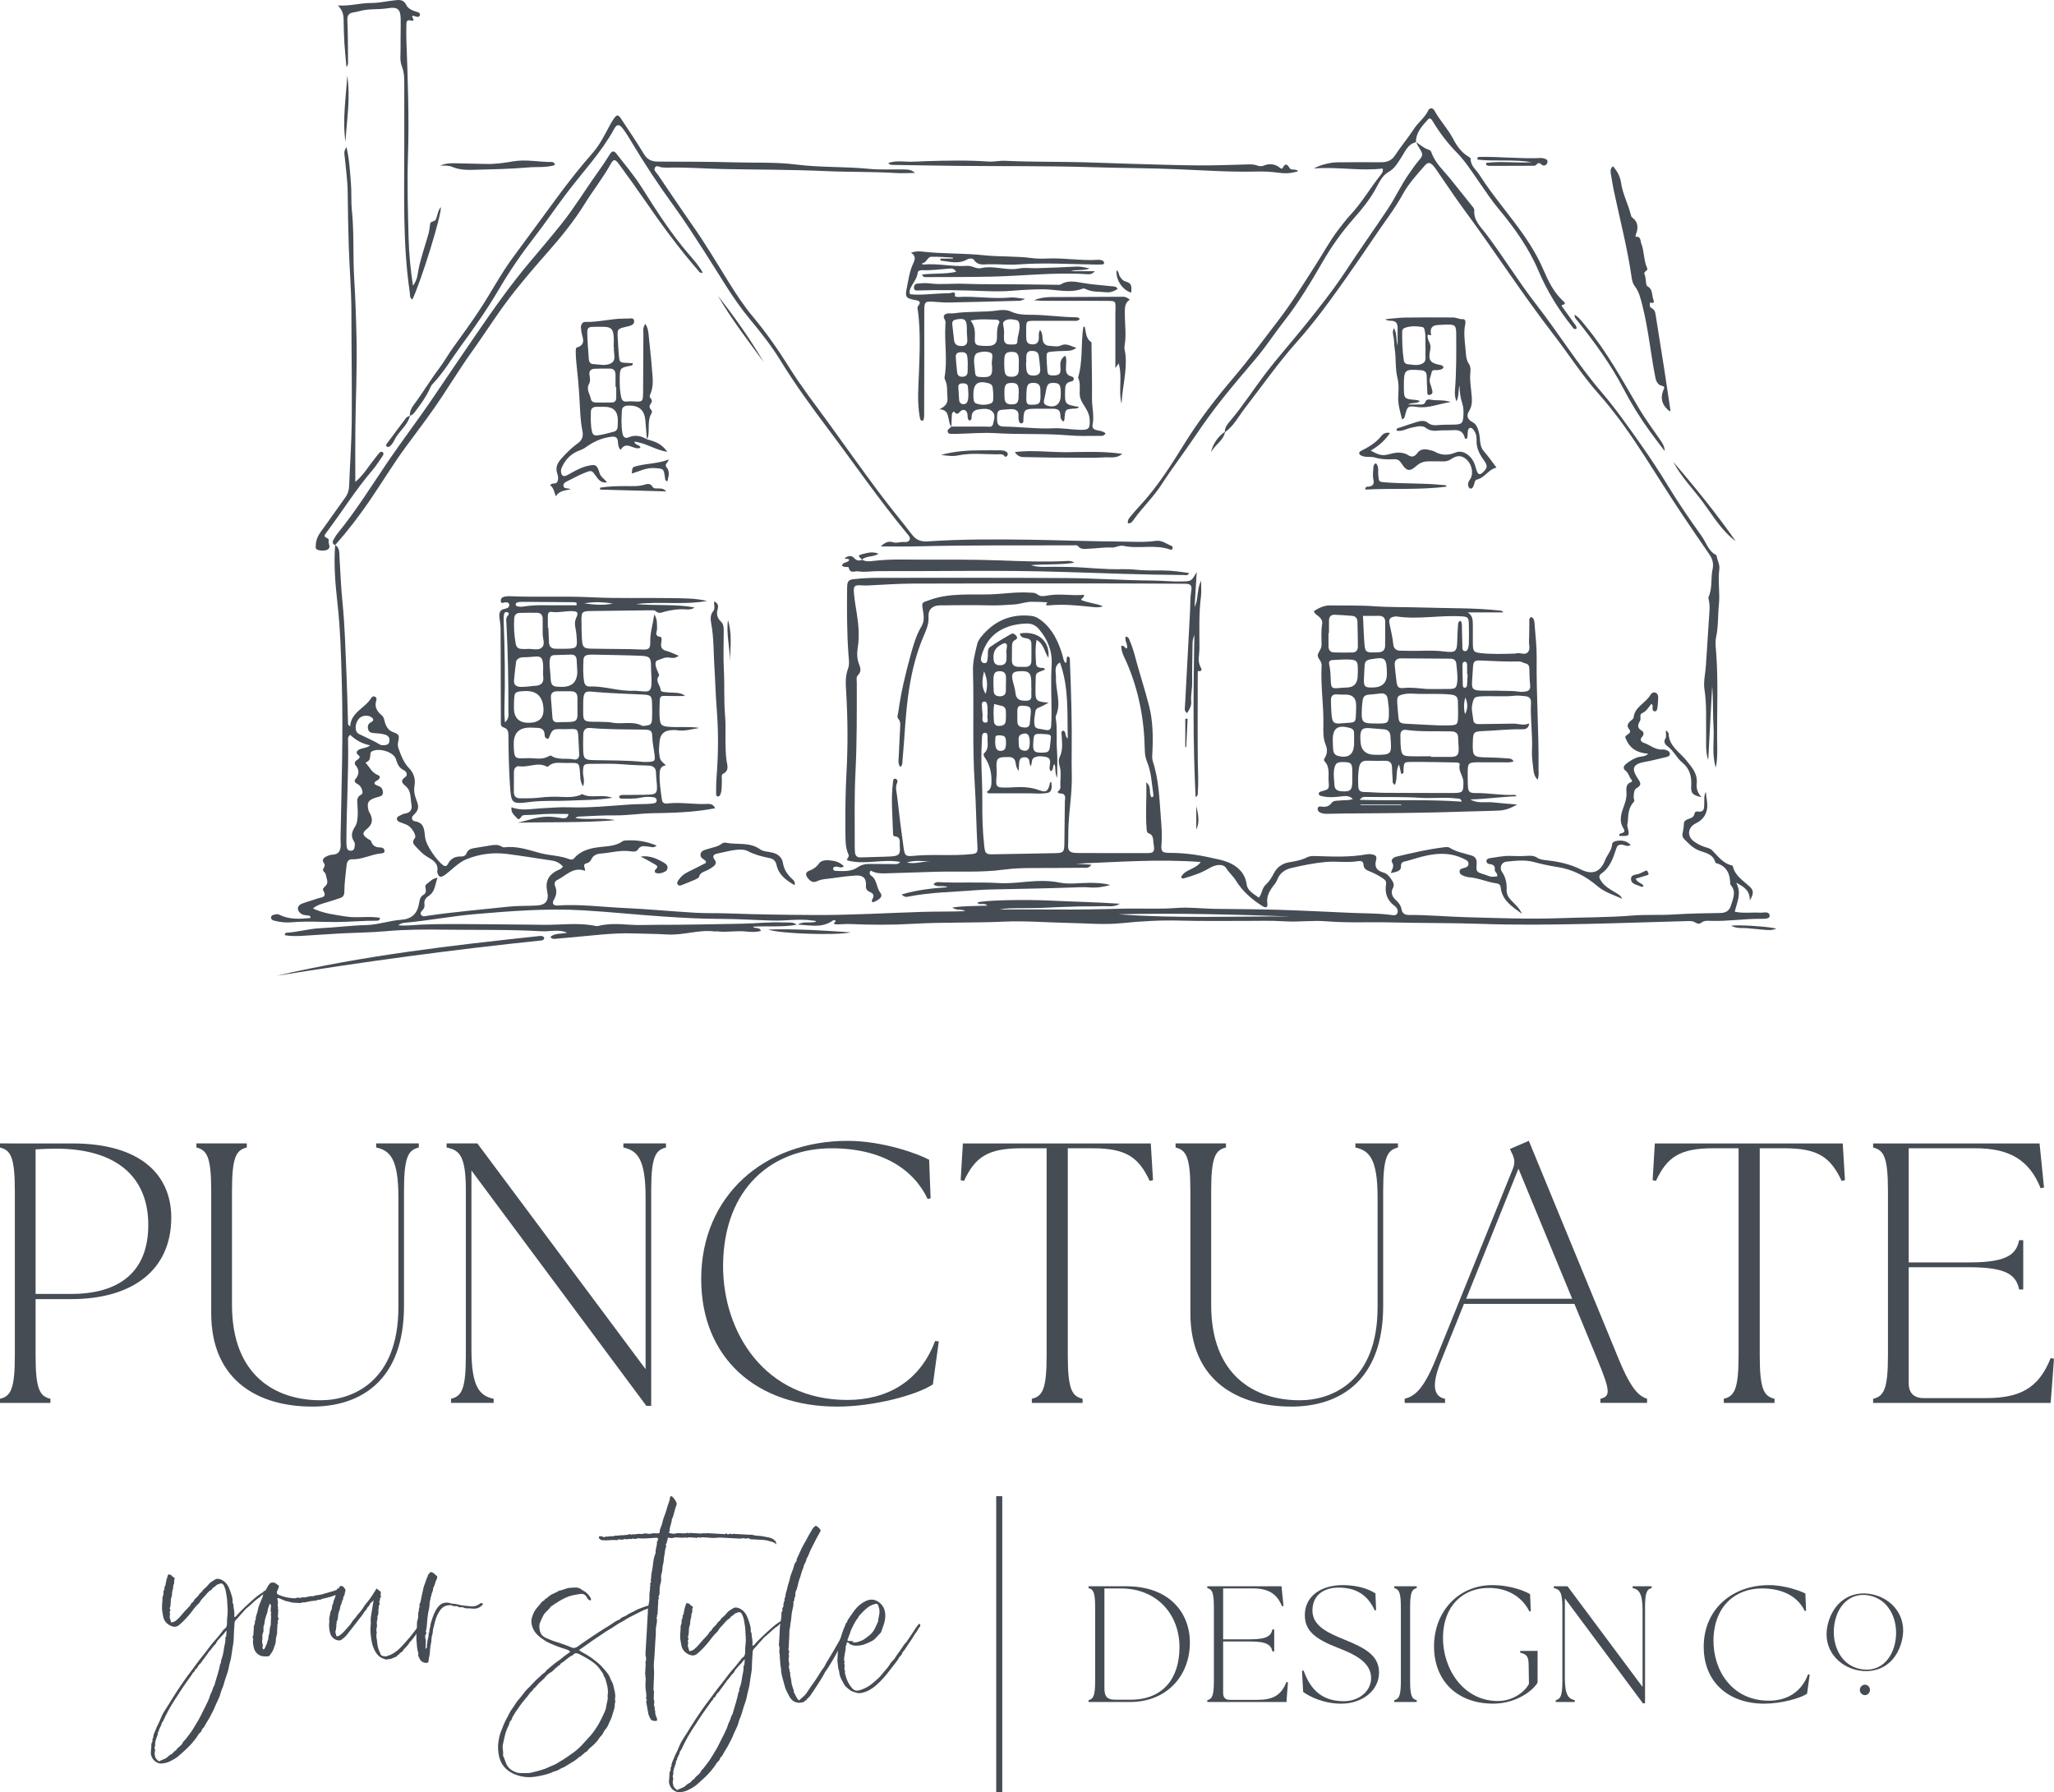 <?xml version="1.0" encoding="UTF-8"?><svg id="Layer_2" xmlns="http://www.w3.org/2000/svg" viewBox="0 0 982.82 857.52"><defs><style>.cls-1{fill:#464c54;}</style></defs><g id="Layer_1-2"><g><g><path class="cls-1" d="m0,671.24h24.13v-1.96c-4.97-1.23-7.1-4.24-7.1-20.56v-27.14h17.03c29.27,0,47.89-13.84,47.89-39.02,0-20.21-14.38-35.47-47.35-35.47H0v1.96c4.97,1.25,7.1,4.26,7.1,20.58v79.1c0,16.32-2.13,19.33-7.1,20.56v1.96Zm17.03-52.13v-69.18c3.19-.17,6.39-.35,9.58-.35,29.08,0,44.34,13.48,44.34,36.53s-14.55,32.99-36.89,32.99h-17.03Z"/><path class="cls-1" d="m149.32,673.01c23.42,0,43.99-12.59,43.99-48.24v-55.15c0-16.32,2.11-19.33,7.08-20.58v-1.96h-20.39v1.96c6.56,1.42,10.63,5.32,10.63,23.76v52.67c0,35.3-21.63,44.51-37.24,44.51-21.63,0-42.38-11.88-42.38-45.57v-54.8c0-16.32,2.11-19.33,7.08-20.58v-1.96h-24.11v1.96c4.95,1.25,7.08,4.26,7.08,20.58v58.7c0,32.8,23.24,44.69,48.24,44.69Z"/><path class="cls-1" d="m309.29,672.66h2.3v-103.04c0-16.32,2.13-19.33,7.08-20.58v-1.96h-20.39v1.96c6.56,1.42,10.63,5.32,10.63,23.76v82.29l-80.5-108.01h-14.72v1.96c6.37,1.25,9.21,4.26,9.21,20.58v79.1c0,16.32-2.13,19.33-7.08,20.56v1.96h20.39v-1.96c-6.56-1.42-10.63-5.32-10.63-23.76v-85.47l83.71,112.62Z"/><path class="cls-1" d="m400.62,673.01c17.91,0,38.31-5.66,45.76-10.63l2.82-20.58-1.77-.17c-7.45,19.87-23.59,28.2-42.04,28.2-39.54,0-59.58-32.46-59.41-64.55.36-37.24,23.94-55.86,51.96-55.86,24.3,0,39.37,10.27,45.93,24.28l1.42-.35-.71-18.45c-4.43-2.48-21.63-9.04-39-9.04-39.91,0-70.06,26.24-70.06,66.15,0,37.43,26.07,61,65.09,61Z"/><path class="cls-1" d="m493.73,671.24h24.28v-1.96c-4.95-1.23-7.08-4.24-7.08-20.56v-99.31h11.88c15.95,0,21.98,4.24,27.31,15.61l1.59-.36-1.07-17.56h-89.91l-1.06,17.56,1.59.36c5.32-11.36,11.34-15.61,27.31-15.61h12.23v99.31c0,16.32-2.13,19.33-7.08,20.56v1.96Z"/><path class="cls-1" d="m617.85,673.01c23.42,0,43.99-12.59,43.99-48.24v-55.15c0-16.32,2.11-19.33,7.08-20.58v-1.96h-20.39v1.96c6.56,1.42,10.63,5.32,10.63,23.76v52.67c0,35.3-21.63,44.51-37.24,44.51-21.63,0-42.38-11.88-42.38-45.57v-54.8c0-16.32,2.11-19.33,7.08-20.58v-1.96h-24.11v1.96c4.95,1.25,7.08,4.26,7.08,20.58v58.7c0,32.8,23.24,44.69,48.24,44.69Z"/><path class="cls-1" d="m672.12,671.24h19.33v-1.96c-6.2-1.23-6.2-7.79-1.59-18.97l10.63-26.43h52.86l11,26.6c6.2,15.07,6.37,17.56,1.42,18.79v1.96h22.34v-1.96c-3.55-1.23-7.27-3.72-13.49-18.79l-43.09-104.63-9.04,3.9,1.07,2.3c1.23,2.49,1.4,4.43.35,7.1l-36.89,91.16c-6.2,15.24-10.46,17.74-14.9,18.97v1.96Zm29.44-49.83l25.01-62.25,25.7,62.25h-50.71Z"/><path class="cls-1" d="m824.82,671.24h24.28v-1.96c-4.95-1.23-7.08-4.24-7.08-20.56v-99.31h11.88c15.95,0,21.98,4.24,27.31,15.61l1.59-.36-1.07-17.56h-89.91l-1.06,17.56,1.59.36c5.32-11.36,11.34-15.61,27.31-15.61h12.23v99.31c0,16.32-2.13,19.33-7.08,20.56v1.96Z"/><path class="cls-1" d="m896.28,671.24h84.95l1.59-21.1-1.59-.36c-5.85,14.9-15.26,19.16-31.21,19.16h-29.62c-4.62,0-7.1-2.48-7.1-7.1v-55.51h29.08c18.45,0,22.36,4.09,23.76,10.65h1.96v-23.59h-1.96c-1.4,6.56-5.32,10.63-23.76,10.63h-29.08v-54.61h31.92c15.97,0,25.72,5.32,31.21,19.14l1.61-.35-2.13-21.11h-79.64v1.96c4.97,1.25,7.1,4.26,7.1,20.58v79.1c0,16.32-2.13,19.33-7.1,20.56v1.96Z"/></g><g><g><g><path class="cls-1" d="m381.26,442.44c-6.91,1.31-13.92.49-20.98.95,1.03,1.24,3.06-.11,3.85,1.99-2.41.72-4.86.57-7.19.32-4.65-.51-9.28.52-13.9-.09-.28-.04-.59.11-.87.08-7.7-1.06-15.14,1.91-22.82,1.43-5.36-.33-10.75-.31-16.12-.51-9.77-.36-19.42,1.01-29.11,1.83-2.89.25-5.77.53-8.66.76-.71.06-1.45.04-2.08-.94,2.24-1.91,5.12-1.29,8-2.01-4.17-1.75-8.19-.45-12.1-.67-15.37-.89-30.78-.57-46.17-.76-9.43-.12-18.88-.14-28.32.72-7.52.68-15.09.72-22.63,1.12-5.65.3-11.29.76-16.94,1.07-2.96.16-5.95.32-9.02-.3.31-.68.41-1.12.52-1.13,5.5-.24,10.8-1.91,16.31-2.17,7.39-.35,14.76-1.33,22.15-1.51,5.72-.14,11.08-2.13,16.74-2.53,5.06-.36,7.68-2.85,8.58-7.72.34-1.82.49-3.37,2.26-4.31.69-.37.99-1.04,1.02-1.81.04-1.12-.76-2.53.39-3.28,1.5-.98,2.6-2.72,5.18-2.98-1.26,3.3-1.09,6.72-4.33,8.75-1.37.86-2.23,2.25-1.91,4.1.15.87-.19,1.71-.76,2.43-.6.76-1.67,1.5-.74,2.59.77.9,1.89.47,2.88.32,12.94-1.91,25.97-2.97,38.96-4.38,4.47-.49,9-.27,13.5-.55,4.36-.27,5.83-2.46,4.86-6.89q-1.44-6.57,4.47-9.68c1-.53,2.23-.74,3.09-2.08-1.42-1.59-3.15-2.56-5.37-2.87-7.18-1.02-14.34-2.26-21.54-3.16-6.6-.82-13.13.05-19.27,2.55-3.88,1.58-6.76,4.88-10.12,7.36-2.06,1.52-3.07,1.47-3.79-.99-.04-.14-.12-.29-.09-.42.87-4.02-2.16-5.59-4.78-7.14-2.07-1.23-3.59-2.87-5.18-4.57-1.28-1.37-2.4-2.35-.73-4.35.97-1.16-1.41-5.11-3.52-6.19-1.16-.59-2.43-.97-3.64-1.45-.69-.28-1.34-.66-1.42-1.47-.09-.88.6-1.28,1.25-1.59.92-.44,1.85-.98,2.83-1.11,2.53-.33,3.29-2.35,2.91-4.08-.66-3.02.07-6.56-2.78-8.96-1.52-1.28-2.89-2.56-.22-4.37,1.36-.92.6-2.68-.62-3.24-2.4-1.11-3.14-2.99-3.85-5.34-1.05-3.48-8.28-5.59-11.52-3.68-.4.23-.6.48-.64.97-.31,3.24-.33,3.24-2.36,4.47,1.96,1.98,2.91,4.76,5.91,5.87,1.46.54.97,1.85-.37,2.57-1.96,1.06-1.49,1.95.29,2.52,1.21.39,2.08,1,2.35,2.29.26,1.25.17,2.35-1.25,2.84-.69.24-1.4.4-2.09.61-3.54,1.04-4.37,2.5-3.42,6.12.14.55.52,1.03.78,1.55,1.42,2.9,1.08,5.19-1.65,7.36-2.35,1.86-2,2.99.7,4.75.48.31,1.25.55,1.38.98.7,2.32,2.26,3.08,4.55,3.05.84-.01,1.79.48,1.88,1.5.11,1.23-.95,1.29-1.8,1.37-4.64.43-8.83,2.97-13.61,2.77-1.73-.07-2.56,1.12-2.72,2.8-.39,4.18-1.06,8.36-1.08,12.55,0,1.87-.56,2.71-2.05,3.23-2.2.75-4.42,1.43-6.64,2.12-2.2.68-4.47,1.18-6.32,2.86,5.07,2.4,10.49,3,15.76,3.84,5.34.85,10.89-.31,16.32.62-.13,1.45-1.05,1.39-1.66,1.39-6.67-.03-13.32.63-20.01.63-6.78,0-13.61-.49-20.39.12-2.79.25-5.52,0-8.22-.68-.84-.21-1.87-.52-1.86-1.53.02-1.32,1.3-1.4,2.26-1.59.53-.11,1.2-.06,1.68.18,4.77,2.39,9.8,2.06,14.91,1.58.07-1.47-1.06-1.13-1.78-1.25-1.01-.16-2.02-.22-2.86-.9-2-1.61-1.84-3.77.54-4.71,2.43-.96,5-1.55,7.44-2.46,1.71-.64,4.91-.38,2.75-3.91-.39-.63.3-1.36.85-1.86.96-.85,1.36-1.86,1-3.12-.4-1.37-.36-2.89-1.53-3.99-1.36-1.27,1.27-2.34.1-3.94-1.55-2.11.41-3.07,2.06-3.75,1.69-.7,3.99-.04,5.14-1.91,1.2-1.96.64-4.26.68-6.41.47-24.84,1.32-49.7.61-74.54-.36-12.76-.68-25.54-2.12-38.27-1.03-9.09-1.75-18.23-1.07-27.4l.04-.03c2.25,1.41,1.93,3.79,2.05,5.89.41,7.1.7,14.2,1.41,21.29,1.16,11.56,1.43,23.18,1.93,34.78.33,7.69.52,15.38.72,23.07.01.53-.1,1.16,1.06,1.68.36-6.74,7.08-8.62,10.03-13.48.36-.59,1.03-1.11,1.85-.66.55.3.86.91.67,1.48-1.1,3.24.14,5.46,2.66,7.52,1.14.93,1.1,2.88,1.75,4.33.84,1.88,1.79,2.98,3.75,3.68,2.71.97,2.91,1.64,2.24,4.54-.28,1.2-.19,2.27.23,3.39,1.26,3.39,2.46,6.71,5.14,9.43,2.07,2.1,2.98,5.13,2.47,8.06-.45,2.57.03,4.8.92,7.07,1.33,3.35,1.08,4.76-1.54,7.28-1.31,1.27-.28,2.64.56,2.76,4.78.68,4.66,4.01,5.1,7.69.49,4.12,5.79,11.4,8.74,13.47,1.02.72,1.84.06,2.18-.63,1.32-2.68,3.44-3.71,6.33-3.63,1.03.03,2.16-.36,2.53-1.41.79-2.24,2.7-2.42,4.55-2.74,2.29-.41,4.59-.72,6.88-1.12,1.89-.33,3.74-.54,5.49.57.35.22.85.38,1.25.33,5.92-.77,11.44,1.21,16.96,2.7,4.62,1.25,9.48,1.17,13.97,2.9.9.35,1.77.38,2.41-.35,3.73-4.31,8.91-5.07,14.09-5.57,3.19-.31,6.28-.61,8.98-2.52.34-.24.8-.4,1.21-.43,5.1-.37,10.04.24,15.24,2.42-1.49,1.31-2.62.61-3.63.53-1.98-.16-3.95-.94-5.39,1.42-.74,1.22-2.43.93-3.67.76-4.86-.65-9.53.82-14.3,1.14-1.83.12-3.4.94-4.23,2.64-.49,1.01-1.16,1.71-2.18,1.95-2.46.56-.7,2.16-.86,3.65-5.61-2.15-9.03,2.27-13.26,4.35-1.07.53-1.67,1.52-1.08,2.92.95,2.27.72,4.39-.61,6.61-1.03,1.72-.21,2.84,1.84,2.7,10.62-.73,21.16.72,31.73,1.19,11.31.5,22.58,1.61,33.89,2.27,5.36.32,10.76.13,16.13.33,13.64.51,27.27.68,40.92.76,17.44.11,34.83-.98,52.25-1.51,6.67-.2,13.36-.03,20.07-.34-1.69-1.2-3.93-.06-6.16-1.73,5.82-.86,11.11-.64,16.75-.92-1.64-1.73-3.63.21-4.76-1.46,2.5-1.14,23.23-1.51,33.96-.97,11.39.57,22.8.75,34.21,1.54-2.82,1.84-5.95,1.04-8.94,1.17-3.34.15-6.69.05-10.03.12-3.19.06-6.38.17-9.57.29-3.19.12-6.38.34-9.58.43-3.34.09-6.69.1-10.03.12-3.14.02-6.28,0-9.41.62,8.85,0,17.7-.05,26.55.01,10.59.08,21.2-.08,31.77-.39,8.85-.26,17.69.33,26.53-.36,5.93-.46,11.89.33,17.84.43,10.31.17,20.63.13,30.94.46,11.61.37,23.21.95,34.82,1.47,6.24.28,12.49.13,18.71.97,1.06.14,2.58.49,3.17-.74.63-1.32-.25-2.79-1.2-3.48-3.74-2.71-4.89-6.26-4.17-10.65.22-1.35-.74-2.12-1.75-2.77-1.96-1.26-3.99-2.37-6.18-3.21-1.39-.54-2.78-1.27-2.85-2.96-.08-1.93-1.24-2.14-2.64-1.9-5.21.87-10.48-.09-15.66.4-5.47.52-10.92,1.63-16.28,2.88-2.99.7-5.56,2.42-6.74,5.64-.55,1.49-1.76,2.64-2.64,3.96-1.53,2.28-2.47,4.46-2.08,7.29.27,1.94-.63,2.4-2.3,1.35-5.17-3.23-9.62-7.14-12.9-12.46-1.21-1.97-3.16-3.56-4.46-5.68-1.42-2.31-5.11-1.85-8.26.06-3.81,2.3-8.07,3.66-12.34,4.87-.28.08-.7-.34-1.06-.53,1.72-3.98,6.78-3.62,9.44-7.38-20.35-1.51-40.01.05-59.72.8,2.32.15,4.63.31,7.39.49-1.19,1.88-2.69,1.46-3.96,1.47-7.99.07-15.99.13-23.98.13-4.66,0-9.29.13-13.92.76-10.99,1.5-22.07.7-33.1,1.04-7.54.23-15.07.48-22.61.72-2.76.09-5.52.16-7.95-1.29-1.03,1.01-.31,2.1.12,2.38,2.97,1.95,2.44,5.71,4.43,8.22,1.33,1.68,0,3.19-3.54,4.6-.68-.37-.6-.98-.3-1.48.95-1.58.71-2.71-1.07-3.45-1.29-.54-2.12-1.32-1.98-2.97.29-3.54-1.3-5.19-4.91-4.94-3.76.26-7.52.7-11.25,1.28-2.42.37-4.94.32-7.24,1.44-1.95.95-3.35-.09-4.48-1.59-1.18-1.58-1.02-2.75.79-3.45,1.91-.74,3.3-1.61,4.61-3.43,1.48-2.07,4.54-1.63,6.96-1.27,1.79.27,3.53,1.12,4.95,2.59-1.42,1.25-2.64-.05-3.84.17-.59.11-1.22.14-1.29.86-.06.67.44,1.13,1.04,1.15,3.63.14,7.5.49,10.55-1.61,2.01-1.39,3.89-1.7,6.06-1.69,4.07.01,8.14.05,12.21.07.69,0,1.41-.01,2.27-1.03-8.62-1.57-17.02,1.57-25.34-.74-.53-.98,1.17-1.52.56-2.83-1.57-3.36-1.43-7.08-1.46-10.71-.09-9.59,0-19.18.52-28.77.69-12.64.59-25.27-.14-37.91-.23-3.9-.59-7.71.89-11.59.78-2.03.32-4.6.16-6.91-.72-10.3-.74-20.62-.63-30.94,0-.73.02-1.46.09-2.18.16-1.64.84-2.44,2.72-2.67,4.19-.5,8.38-.7,12.59-.69,29.95.02,59.9-.1,89.85.12,13.5.1,26.99,1.08,40.48,1.17,4.78.03,9.53.58,14.31.45,4.65-.12,4.65.07,7.25-4.56-.37,6.2-.69,11.48-1.01,16.76,1.99-3.75.86-8.03,3.09-12.56,0,2.97.24,5.27-.04,7.5-1.06,8.26-.74,16.55-.73,24.82,0,3.12-1.13,6.32.72,9.36.46.75.4,1.98-1.34,1.5-.23-.06-.2,1.58-.2,2.43-.01,13.66-.1,27.33.03,40.99.05,4.78.42,9.57,0,14.35-.07.79.33,1.78-1.05,2.61-1.31-26.03-1.09-51.82-.6-77.74-.25.83-.57,1.65-.72,2.51-.15.85-.14,1.74-.15,2.61-.08,5.96-.24,11.92-.18,17.88.03,3.04-.73,5.99-.45,9.08.16,1.76-.71,3.66-1.98,5.43-1.51-.94-1.05-2.31-.99-3.48.8-15.23,1.64-30.45,2.43-45.68.16-3.04.01-6.09.53-9.13.48-2.78-.25-3.56-2.86-3.58-13.93-.07-27.86-.16-41.78-.16-29.8,0-59.6-.03-89.39.09-6.82.03-13.64.58-20.46.87-1.01.04-2.03.07-3.04-.02-3.5-.29-4.16.17-3.84,3.72.3,3.41.9,6.83,1.43,10.2.78,5.06,1.23,10.4.42,15.62-.43,2.77-.49,5.41.59,8.13.65,1.64,1.25,3.57-.49,5.24-1.02.98-.58,2.49-.59,3.76,0,14.24.1,28.48-.63,42.71-.6,11.77-.31,23.53-.35,35.3,0,1.02.02,2.04.11,3.05.15,1.75,1.07,2.5,2.9,2.42,4.64-.21,9.3-.21,13.94-.44,4.23-.21,4.95-.95,4.6-4.99-.16-1.8.8-4.49-2.64-4.68-.57-.03-.59-1.25-.61-1.97-.2-7.97-1.05-15.93.01-23.9.09-.7.05-1.7.94-1.67,1.14.03,1.39,1.18,1.03,1.96-1.01,2.19-.23,4.34,0,6.44.91,8.23,1.95,16.44,3.1,24.63.52,3.67.98,4.25,4.38,3.9,9.42-.97,18.89.15,28.3-.87,2.35-.25,2.79-.86,2.66-3.17-.57-10.29-.66-20.61-1.33-30.9-1.18-17.87-.29-35.75-.82-53.61-.13-4.51,1.03-8.52,1.99-12.68.28-1.23,1.01-2.45,1.81-3.44,6.19-7.69,14.15-11.27,24.07-10.17,1.95.22,3.48,1.11,5.02,2.33,5.4,4.28,8.02,10.17,9.94,16.5.37,1.23.37,2.59,1.46,3.75,1.1-.81-.04-2.28,1.06-3.19,1.23.32,1.01,1.43,1.04,2.35.54,14.36,1.03,28.73.85,43.11-.04,3.63-.06,7.27.04,10.9.23,8.16-1.14,16.21-1.56,24.32-.17,3.34-.05,6.69-.2,10.03-.1,2.29,1.09,3.12,3.11,3.28.58.05,1.16.09,1.74.09,10.76,0,21.52,0,32.28.03,3.07.01,4.61.05,3.8-4.25-.39-2.07.23-4.36-2.58-5.31-.72-.24-.74-1.5-.81-2.38-.57-7.09.12-14.17-.14-21.92,2.8,2.25.98,5.23,2.51,7.14,1.19-.04.95-1,.86-1.57-.81-5.15-.92-10.44-2.99-15.35-.8-1.89-1.06-3.9-1.1-5.96-.26-14.38-2.88-28.27-8.63-41.53-1.12-2.57-2.66-5.08-2.63-7.98,1.51-.62,1.61,1.34,2.77,1.12.47-1.99-1.3-3.62-.64-5.6,1.56.11,1.7,1.45,2.11,2.39,1.59,3.6,2.43,7.45,3.5,11.23,1.83,6.43,3.84,12.81,5.52,19.27,1.92,7.37,2.01,14.93,1.65,22.49-.07,1.46-.26,2.88.21,4.31,2.9,8.8,3.14,18,3.85,27.11.32,4.18.67,8.37.29,12.61-.31,3.48.38,4.07,3.95,4.07,6.56.01,12.94.82,19.4,2.26,4.58,1.02,9.07,1.68,12.78,4.69,2.58,2.09,4.16,4.68,4.64,8.17.42,3.06,3.33,4.47,5.83,6.32,1.55-1.93,1.44-4.49,3.23-6.13,1.68-1.55,2.9-3.48,3.98-5.6,1.4-2.75,3.84-4.61,7.14-5.18,2.99-.52,6-.99,8.78-2.43,1.09-.56,2.55-.62,3.83-.58,8.28.24,16.55.69,24.77-.86.7-.13,1.45-.1,2.16.02,1.56.25,2.83.69,2.2,2.82-.92,3.11.28,5.03,3.46,5.89,1.91.52,3.08,2.1,4.13,3.71.75,1.16,1.2,2.33.49,3.67-1.25,2.34-.33,4.25,1.38,5.83,1.33,1.23,2.4,2.54,2.69,4.35.35,2.18,1.77,2.77,3.74,2.76,9.16-.03,18.28.84,27.43,1.08,14.81.39,29.62,1,44.41.46,11.61-.42,23.23-.31,34.83-1.26,6.65-.54,13.38-.09,20.04-.52,7.4-.48,14.8-.59,22.2-.7,2.74-.04,4.37-1.26,5.09-3.82.88-3.15,2.54-6.31-.1-9.43-.18-.21-.34-.52-.34-.79-.07-4.8-1.76-8.46-6.79-9.84-.13-.03-.29-.16-.32-.28-1.11-4.4-5.23-4.57-8.44-6-2.6-1.16-4.47-3.19-6.41-5.15-.62-.63-1.07-1.47-.92-2.37.3-1.71.68-3.39.73-5.15.03-1.1.96-1.76,1.98-2.1,1.4-.47,2.8-.86,3.09-2.65.1-.61.69-1.1,1.26-1,3.9.68,3.27-2.12,3.39-4.34.09-1.69-.19-3.42.78-5.03.1,2.89,1.1,5.69.47,8.62-.65,3.05-2.5,5.11-5.22,6.41-3.97,1.9-4.45,6.2-.9,8.72,1.43,1.01,2.95,1.84,4.61,2.44,1.37.49,3.03.76,3.97,1.71,2.89,2.92,5.29,6.38,9.66,7.33.12.03.27.18.3.3,1.04,4.66,4.95,6.9,8.11,9.82,1.97,1.82,1.9,3.58.01,6.56.12-4.55-2.59-6.44-6.51-8.45,2.76,5.11.38,9.28-.68,13.88,4.06.88,8.09.23,12.07.46,1.75.1,4.52-.94,4.62,1.57.06,1.52-2.88,1.36-4.51,1.36-7.86,0-15.65,1.24-23.52.99-1.56-.05-3.22-.27-4.61.85-.92.74-1.93.58-2.84-.02-1.46-.96-3.12-.74-4.67-.7-15.82.4-31.63.99-47.45,1.33-16.72.36-33.44.57-50.15-.02-14.38-.51-28.77-.32-43.15-.7-10.43-.28-20.87.33-31.3-.54-6.51-.54-13.03.44-19.58.02-6.79-.44-13.63-.18-20.45-.2-9.88-.04-19.76.13-29.62-.14-9.31-.26-18.55.23-27.81,1.19-8.67.9-17.39.07-26.09-.1-10.31-.2-20.64-1.07-30.91-.59-14.38.66-28.76.19-43.14,1.02-9.98.58-20.04.57-30.06.11-1.88-.09-3.77.13-5.65.15-.7,0-1.64.11-2.06-.28-.6-.55.76-.76.64-1.2-.22-.79-1.03-.54-1.41-.27-5.23,3.7-11.03,2.11-16.68,1.87,2.69-1.78,5.91-.51,8.81-1.4-.5-.62-1.12-.43-1.67-.52-6.37-1.01-12.74.18-19.12,0-8.41-.23-16.8-.81-25.23-.82-8.99-.01-17.99-.51-26.97-1.11-12.88-.86-25.73-2.22-38.61-2.98-17.29-1.02-34.55.35-51.75,1.83-11.12.95-22.13,3.09-33.27,4.11-1.07.1-2.16.22-3.31,1.23,4.07.39,7.66-.21,11.28-.34,12.75-.49,25.51-.15,38.27-.1,6.68.02,13.36.14,20.03.21,8.38.08,16.78-1.19,25.12.6.27.06.58.01.85-.05,4.93-1.25,10-.97,14.93-.61,4.36.31,8.67.05,12.99.06,13.76.02,27.53-.29,41.29-.54,6.52-.12,13.01-.92,19.54-.57,2.15.11,4.38-.43,6.3,1.03Zm91.57-62.86c-.22-.24-.45-.48-.67-.72,2.27-1.28,2.23-3.27,2.25-5.35.05-4.03-.94-7.71-3.17-11.04-.54-.8-.94-1.52-.13-2.29,2.26-2.15,1.24-4.9,1.41-7.43.06-.85.02-2-1.03-2.13-1.4-.17-1.57,1.2-1.62,2.12-.19,3.89-.33,7.8-.28,11.69.08,6.24.51,12.47.44,18.7-.08,7.27.12,14.52.93,21.74.39,3.52.76,3.94,4.3,3.88,9.86-.16,19.71-.33,29.57-.54,4.02-.09,4.4-.49,4.46-4.62.11-6.68.16-13.37.23-20.05.01-1.13.51-2.29-.39-3.34-.81-.94-2.3-.02-3.17-1.3.9-.59,1.52-1.4,1.44-2.49-.22-3.32.61-6.67-.4-9.97-.43-1.4-.58-2.98.06-4.29,1.71-3.46,1.06-7.06.9-10.64-.04-.86-.39-1.8.96-1.91,1.38.77.45,2.73,2,3.73-.32-12.35.57-24.54-3.76-36.38-3.11,1.95-1.79,4.75-1.89,7.21-.24,6.13,2.72,12.27-.04,18.4-.16.36-.09.87-.03,1.3.81,5.05.15,10.15.56,15.22.33,4.03.07,8.11.07,13.08-1.33-2.65-.45-4.78-1.31-6.59-1.01.97-.25,2.85-1.76,3.45-1.77-2.1,1.76-6.05-2.52-6.89-1.74-.34-3.8-.6-5.54.45-1.37.82-.65,2.64-1.61,4.08-.22-.75-.41-1.14-.44-1.54-.11-1.6-.5-2.87-2.51-2.82-1.93.05-2.42,1.24-2.5,2.87-.06,1.25-.18,2.49-.27,3.73-.83-1.2-1.21-2.43-1.37-3.68-.28-2.1-1.36-3.11-3.49-3-.72.04-1.46-.02-2.18.03-2.83.21-3.48.88-3.53,3.79-.03,1.59.2,3.2.08,4.78-.48,6.04-.48,6.07,5.55,5.98.15,0,.29,0,.44,0,4.93-.33,9.78-.51,14.6,1.35,3.16,1.22,4.08.28,4.88-3.29.07-.33.08-.95.73-.49.65,5.25-1.1,5.07-5.03,5.3-1.73.1-3.48-.09-5.23-.09-6.67-.01-13.34,0-20.01,0Zm28.94-43.38c-1.75.93-2.61,1.45-3.52,1.86-1.18.53-2.61.77-2.83,2.37-.31,2.29-.85,4.59-.31,6.9.17.73.89,1.13,1.64,1.28,1.28.25,2.57.48,3.86.69,1.44.24,2.26-.43,2.35-1.84.13-2.03.19-4.07.19-6.1,0-7.7-.4-15.41.05-23.08.4-6.74-1.83-12.18-6-17.17-1.63-1.96-3.58-2.84-6.08-2.76-4.74.14-9.3,1.18-13.29,3.7-4.34,2.74-6.87,7-8.24,11.89-.35,1.25-.39,3.04,1.16,3.32,1.86.34,1.68-1.52,1.86-2.76.25-1.7-.37-3.86,1.15-4.94,3.17-2.27,6.58-4.21,9.95-6.18,1.04-.61,1.96.06,2.63.93.81,1.07-.01,1.56-.79,2-1.21.69-1.31,1.84-1.32,3.02-.03,2.18,0,4.36-.05,6.54-.04,2.19,1.06,3.19,3.19,3.19,1.02,0,2.03.02,3.05.04,1.91.03,3.06-.82,3.09-2.82.04-2.76.05-5.52,0-8.28-.02-1.53-.86-2.38-2.39-2.6-1.43-.2-2.86-.46-3.11-2.33,8.45-1.41,14.58,3.65,13.65,11.67-2.01-2.87-2.11-6.66-5.67-8.55-.72,4.04-.47,7.76-.24,11.46.07,1.16.94,1.72,2.08,1.87.79.1,1.79-.26,2.19.86-5.08,2.08-4.27,1.04-4.52,6.81-.05,1.16-.04,2.33-.04,3.49,0,4.61.4,5.04,6.3,5.52Zm-334.21,15.4c-.97.81-1.03,1.38-1.02,1.96.35,16.38-.78,32.74-.79,49.12,0,.87.02,1.75.15,2.6.17,1.14.82,1.84,2.06,1.77,1.31-.07,1.6-.96,1.74-2.07.11-.87.23-1.61-.35-2.45-1.61-2.32-.95-4.76.42-6.81.96-1.43,1.13-2.75,1.3-4.38.23-2.17.09-4.35-.05-6.43-.14-2.08-.33-3.6,1.77-4.68.95-.49.69-1.51.43-2.35-.39-1.29-1.13-2.29-2.42-2.9-.83-.39-1.5-1.27-.79-2.11,2.03-2.39,1.97-4.64-.05-6.95-.17-.19-.21-.55-.19-.82.1-1.4,1.71-1.53,2.21-2.48.67-1.25-1.76-1.45-1.26-2.84.27-.76.9-1.06,1.58-1.35,1.37-.59,3.03-.45,4.82-1.8-4.04-.82-6.96-2.58-9.56-5.03Zm325.94-22.73h-.03c0-.72,0-1.45,0-2.17-.05-4.88-1.07-5.83-5.89-5.52-2.83.18-3.64,1.06-3.15,3.82.37,2.12,1.23,4.13,1.43,6.33.28,3.08,1.77,4.1,5.4,3.93,3.06-.14,2.06-2.52,2.23-4.22.07-.72.01-1.44.01-2.17Zm123.77,109.62c-27.41-.94-54.82-1.7-82.24-1.04,27.4,2.06,54.83.95,82.24,1.04Zm-433.83-81.92c1.25-.06,2.63-.13,2.88-1.85.24-1.66-.46-2.76-2.15-3.25-1.55-.45-3.13-.57-4.73-.66-1.32-.07-2.78-.2-3.24-1.69-.46-1.49-.19-2.86,1.47-3.63.97-.45,1.26-1.29.39-2.06-1.72-1.51-4.81-1.26-6.29.41-1.99,2.24-2.26,6.21-.06,7.32,3.44,1.74,7.02,3.22,10.34,5.22.34.2.85.12,1.39.19Zm315.23-5.39c-3.9-.18-4.02-.06-4.27,4.46-.21,3.62.4,4.45,3.53,4.47,4.67.04,4.14-.54,4.84-6.25.29-2.41,0-2.49-4.1-2.68Zm-17.37-23.95h.05c0-1.01,0-2.01,0-3.02-.02-1.84-.75-3.01-2.78-3.06-2.12-.06-3.05.7-3.18,3.09-.12,2.14-.02,4.31.09,6.46.09,1.78,1.29,2.45,2.93,2.46,1.66,0,2.78-.7,2.88-2.48.06-1.14.01-2.3.01-3.44Zm5.5,14.68c0,1.15-.04,2.29,0,3.44.1,2.33,1.72,2.65,3.59,2.74,2.02.1,2.36-1.11,2.44-2.72.07-1.43.31-2.85.39-4.28.14-2.55-.31-3.07-2.74-3.34-3.41-.37-3.85.11-3.69,4.16Zm-11.1-5.08c-.47,2.97-.26,5.54-.14,8.1.07,1.5.84,2.44,2.43,2.41,1.52-.03,2.99-.38,3.21-2.18.19-1.56.13-3.15.11-4.72-.02-1.45-.64-2.45-2.19-2.74-.97-.18-1.92-.48-3.43-.86Zm5.91-24.45c-.05,0-.11,0-.16,0,.09-.85.16-1.71.28-2.56.1-.71.3-1.48-.44-1.92-.71-.43-1.38.08-2,.4-3.03,1.56-4.16,3.61-3.89,6.97.19,2.29,1.04,3.05,3.24,3.03,1.98-.01,2.86-1.07,2.95-2.92.05-1,0-2,0-3Zm11.14,42.82c-.06-3.75-1.15-4.79-3.61-4.01-1.84.58-1.86,1.98-1.71,3.45.17,1.62-.42,3.68,1.8,4.37,1.49.46,2.92.2,3.32-1.68.18-.83.16-1.71.2-2.13Zm-16.57-.46c0,3.42.77,4.62,2.78,4.53,1.79-.09,2.4-1.06,2.41-3.82,0-3.03-.53-3.56-3.41-3.62-2.56-.06-1.42,1.92-1.78,2.91Zm-3.62-12.86c-.11-1.93.16-3.68-.39-5.35-.19-.58-.73-.94-1.34-.86-.63.08-1.02.63-1.01,1.22.04,1.57.09,3.16.32,4.71.23,1.53-.89,4.24,1.55,4.14,1.8-.08.31-2.7.87-3.86Zm-.92-9.88c.92-3.39,1.05-6.68-.79-10.81-.96,4.38-1.31,7.69.79,10.81Zm-37.73,80.67c3.84.94,7.56-.64,11.36-.5-3.8-.12-7.63-.69-11.36.5Z"/><path class="cls-1" d="m731.7,346.12c-.28,2.84-2.23,2.84-3.89,2.82-5.97-.1-11.89.62-17.84.84-4.85.18-5.11.42-5.24,5.29-.19,6.97.12,7.24,7.24,7.33,3.05.04,6.1.22,9.14.44,1.07.08,2.34-.02,3.12,1.4-1.59.75-3.19.5-4.73.51-4.21.03-8.43-.07-12.64-.02-4.14.05-4.54.48-4.58,4.46-.02,2.03-.01,4.07.06,6.1.13,3.63.54,4.18,4.01,4.16,6.11-.04,12.16,1.17,18.28.86.36-.02.74.25,1.1.67-7.42.26-14.74,1.36-22.18,1.52,3.42,2.11,7.18,1.02,10.76,1.41,3.54.39,7.09.63,11.63,1.02-3.28,1.93-5.88,2.76-8.61,2.89-4.93.25-9.87.27-14.8.45-19.88.7-39.76.84-59.65.96-2.76.02-5.51.18-8.27.15-.99,0-2.06-.19-2.95-.6-.76-.35-1.39-1.18-1.11-2.15.25-.88,1.06-.78,1.8-.69,1.96.26,3.52,0,4.9-1.87.89-1.21,2.94-.88,4.51-1.1,1.68-.24,3.44.18,5.58-.7-1.83-1.65-3.58-1.47-5.4-1.24-3.17.39-6.36.67-9.53-.12-.69-.17-1.51-.38-1.39-1.33.08-.64.71-.79,1.29-.95,3.63-1,3.71-1.02,3.42-4.73-.25-3.25.75-6.76-1.88-9.57-.58-.62-.21-1.35.19-1.99,1.17-1.9,1.08-4.04.31-5.89-1.35-3.24-1.17-6.56-1.12-9.88.13-9.44-1.4-18.83-.85-28.27.12-2.13-2.24-3.39-1.82-5.06.39-1.53,1.8-2.76,1.79-4.68-.02-3.33-.28-6.69.28-10.01.25-1.47-.42-2.48-1.43-3.43-.83-.78-2.03-1.19-2.56-2.7,2.36-1.52,4.92-2.8,7.8-2.75,6.96.13,13.92-.11,20.89.39,7.79.55,15.64.36,23.45.62,12.46.43,24.95.07,37.36,1.51.4.05.79.21,1.19.82h-17.07c2.41,1.47,2.44,3.66,2.48,5.76.07,3.2-.07,6.4.02,9.59.1,3.28.45,3.76,3.77,4.13,5.34.59,10.72.39,16.09.24.43-.01.86-.12,1.29-.19,1.69-.28,3.68.99,5.05-.38,1.46-1.46.55-3.61.65-5.44.17-3.04.08-6.1.16-9.15.02-.81-.3-1.79.96-2.38,1.61.87,1.48,2.57,1.6,4.06.39,5.2,1.02,10.42.95,15.62-.23,17.73,1.1,35.43.89,53.15-.02,1.53.33,3.13-.46,5.03-1.55-1.56-1.82-3.29-2.02-4.93-.36-3.02-.8-6.09-.66-9.11.35-7.57-.84-15.09-.47-22.63.12-2.34-.93-3.1-2.84-3.29-1.72-.17-3.48-.38-5.18-.19-5.22.57-10.45,0-15.67.27-3.38.18-3.59.43-4.36,3.62-.64,2.66.18,5.2.46,7.77.2,1.89,1.83,1.92,3.37,1.89,5.23-.1,10.46-.11,15.69-.22,2.51-.05,4.98,1.14,7.65-.12Zm-62.28,19.63c-1.81,3.18-.52,6.63-1.98,9.77-1.47-.79-1.01-1.93-1.09-2.84-.17-1.88-.22-3.77-.29-5.65-.09-2.18-1.22-3.06-3.37-3.02-2.9.07-5.81.01-8.72-.03-2.07-.03-3.22.95-3.62,2.97-.63,3.17-.55,6.36-.41,9.55.08,1.79,1.1,2.45,2.88,2.46,3.04.02,6.09.35,9.13.37,11.18.07,22.36.11,33.55.08,4.53-.01,4.74-.55,4.73-5.11,0-2.97-2.54-5.26-1.79-8.4.24-1.03-1.17-1.08-2-1.09-7.11-.12-14.23-.29-21.34-.24-3.36.03-3.33.24-3.54,3.78-.04.7.42,1.79-1.08,1.97-.36-1.56-.72-3.07-1.07-4.57Zm29.56-68.71c.75,1.39.51,2.97.56,4.48.09,2.9.12,5.81.22,8.71.02.59.34,1.17.98,1.29.84.16,1.41-.35,1.64-1.08.25-.82.44-1.7.46-2.55.05-3.2.09-6.39-.02-9.59-.09-2.81-.57-3.21-3.35-3.39-10.42-.67-20.83,1.61-31.25.04-.14-.02-.29,0-.44,0-2.57.25-3.46,1.17-2.88,3.7.74,3.25,1.44,6.49,1.8,9.81.2,1.84,1.36,2.82,3.24,2.88.87.02,1.74-.02,2.61.02,6.09.28,12.21-.42,18.29.33,5.72.7,6.35.21,6.45-5.46.04-2.46.21-4.93.38-7.39.05-.67.02-1.48,1.31-1.81Zm-10.82,50.03c1.87,0,3.91.07,5.94-.02,2.87-.13,3.42-.57,3.53-3.25.12-2.75-.02-5.51-.04-8.27-.01-2.17-1.16-2.94-3.26-3.18-5.2-.58-10.41-.22-15.62-.36-2.3-.06-4.61-.35-6.94.15-2.85.61-3.37,1.06-3.21,4,.12,2.17.33,4.33.52,6.5.25,2.98.68,3.46,3.71,3.64,5.07.3,10.14.52,15.37.78Zm-5.43-17.41c3.63,0,7.26.05,10.89-.02,2.78-.05,3.3-.56,3.64-3.23.37-2.92-.19-5.8-.4-8.69-.13-1.8-1.22-2.56-2.9-2.57-7.85-.06-15.7-.11-23.55-.15-2.18-.01-3.24,1.11-3.04,3.27.23,2.6.51,5.2.84,7.79.34,2.7.93,3.4,3.65,3.11,3.65-.39,7.25.23,10.87.49Zm33.34.8c3.61.2,7.23-.08,10.83.5.84.14,1.73.04,2.6-.03,1.85-.15,2.9-.92,2.67-3.06-.28-2.58-.36-5.19-.39-7.79-.02-1.51-.44-2.38-2.06-2.72-.95-.2-1.8-.91-2.86-.88-6.07.16-12.12-.16-18.18-.44-3.32-.16-3.71.39-3.9,3.67-.12,2.02-.24,4.04-.39,6.06-.28,3.84.3,4.52,4.3,4.67,2.46.09,4.92.02,7.38.02Zm-31.41,31.39v.31c3.04,0,6.07-.02,9.11,0,3.35.03,4.25-.76,4.2-3.94-.03-1.73-.26-3.46-.27-5.2-.01-2.24-1.18-3.02-3.27-3.07-7.22-.18-14.46.25-21.66-.72-1.82-.24-2.72.76-2.69,2.53.03,2.17,0,4.35.27,6.49.35,2.84.99,3.45,3.91,3.56,3.47.14,6.94.03,10.41.03Zm-48.75-58.95c-.08,0-.16,0-.24,0,0,2.03.02,4.05,0,6.08-.02,1.88.7,3.14,2.72,3.19,2.91.07,5.81.08,8.72.02,1.77-.03,2.63-1.15,2.62-2.84-.02-3.92-.11-7.85-.2-11.77-.04-1.69-.85-2.78-2.59-2.92-2.75-.22-5.5-.42-8.26-.53-1.75-.07-2.72.91-2.76,2.66-.05,2.03-.01,4.07-.01,6.1Zm22.21,58.26c7.6.01,7.85-.25,7.27-7.79-.02-.29-.06-.58-.06-.87-.03-2.27-1.12-3.45-3.44-3.58-2.31-.13-4.61-.44-6.93-.55-3.02-.15-3.85.64-4.05,3.71-.05.72.04,1.45.05,2.17q.08,6.89,7.16,6.91Zm6.47-21.61c-.15-1.31-.32-3.18-.58-5.05-.29-2.11-1.52-2.98-3.66-2.69-1.87.25-3.75.41-5.62.59-1.49.14-2.43.9-2.66,2.4-.17,1.15-.33,2.3-.39,3.46-.4,7.71-.21,7.9,7.31,7.92.58,0,1.16.02,1.74,0,3.27-.15,3.7-.57,3.84-3.86.03-.72,0-1.45,0-2.75Zm-12.42-44.87c.26,5.05.36,9.39.73,13.71.3,3.46.86,3.8,4.41,3.79.72,0,1.45-.06,2.17-.08,2.07-.05,3.27-1.02,3.29-3.18.03-3.76.06-7.52.05-11.29,0-2.18-1.17-3.07-3.33-2.98-2.29.1-4.59.02-7.32.02Zm-2.53,27.56h.07c0-.73,0-1.45,0-2.18-.04-3.72-.49-4.33-4.22-4.5-2.6-.12-5.22.15-7.83.25-1.57.06-1.96.89-1.61,2.33.61,2.56.6,5.18.73,7.8.16,3.32.55,3.56,4.05,3.25,1.16-.1,2.32-.22,3.48-.23q5.17-.06,5.33-5.41c.01-.44,0-.87,0-1.31Zm-.75,16.69c0-.43,0-.87,0-1.3q.12-5.3-5.03-5.29c-1.3,0-2.62.05-3.91-.09-2.33-.25-3.19.9-3.11,3.03.09,2.46.08,4.94.37,7.38.37,3.04,1.18,3.74,4.34,3.45,7.81-.71,7.04.73,7.34-7.17Zm14.73-16.74c-.17-7.6-.67-7.96-7.87-6.72-1.74.3-2.65,1.01-2.77,2.67-.16,2.15-.22,4.3-.33,6.45-.2,3.92.36,4.48,4.37,4.36q6.75-.2,6.6-6.76Zm-15.7,32.58s0,0-.01,0c0-1.45.06-2.91-.02-4.35-.06-1.14-.76-1.77-1.88-2.09-6.02-1.7-8.44.09-8.29,6.22.04,1.45.07,2.91.22,4.35.15,1.4.81,2.4,2.32,2.78,4.93,1.23,7.47-.6,7.66-5.61.02-.44,0-.87,0-1.31Zm-.86,17.05h-.01c0-1.3.07-2.6-.02-3.89-.19-2.68-.7-3.13-3.48-3.28-3.48-.19-4.44.34-5.01,2.65-.68,2.73-.15,5.45-.03,8.17.09,2.17,1.27,2.96,3.32,3.12,4.27.32,5.17-.41,5.23-4.61.01-.72,0-1.44,0-2.16Zm52.41,11.74c-.6-1.78-1.63-1.41-2.41-1.51-5.76-.74-11.57.05-17.32-.32-8.69-.56-17.37-.29-26.05-.42-.91-.01-1.99-.24-3.07,1.4,16.57.46,32.6-.32,48.84.85Zm2.77-60.91c-.08,0-.16,0-.24,0,0-1.58.04-3.17-.02-4.75-.02-.55-.26-1.21-.95-1.27-.93-.08-1.26.66-1.26,1.38.01,3.31.09,6.62.18,9.94.02.58.27,1.19,1.02,1.1.65-.08.95-.62.99-1.22.12-1.72.2-3.45.29-5.17Zm-51.21,62.32c0,.1,0,.19,0,.29h19.45c0-.1,0-.19,0-.29h-19.45Zm50.12-51.24c-.82,2.7-.79,5.36-.15,7.99,1.44-2.66,1.34-5.34.15-7.99Z"/><path class="cls-1" d="m293.14,381.71c-7.56,1.18-14.23,1.03-20.88,1.36-6.21.31-12.43-.17-18.65.64-8.93,1.16-9.03.78-9.61-8.19-.5-7.69-.66-15.37-.72-23.06-.01-1.89.08-3.75-2.43-4.47-1.56-.45-1.18-2.17-1.2-3.42-.05-5.23-.03-10.47-.04-15.7-.02-9.44-.02-18.88-.09-28.32-.01-1.59-.31-3.18-.51-4.76-.28-2.23-.09-4.14,2.71-4.51.14-.02.28-.07.42-.12.87-.3,1.66-.73,1.52-1.8-.14-1.15-1.05-1.23-1.97-1.16-.77.05-1.84.9-2.05-.58-.16-1.17.65-1.91,1.74-2.15.84-.18,1.73-.24,2.59-.21,13.06.58,26.12-.14,39.19.52,12.62.64,25.29.17,37.93.4,5.75.1,11.54-.01,17.23,1.35-11.29,2.04-22.73.1-34.06,1.5,9.31.85,18.75-.07,28.07,1.6-1.31,1.04-2.82,1.04-4.3.93-3.23-.24-6.46.23-9.5.95-1.79.42-3.05,1.41-4.79-.1-.63-.55-1.96-.41-2.97-.4-9.3.09-18.61.19-27.91.34-4.4.07-4.68.4-4.63,4.8.03,3.05.04,6.11.26,9.15.24,3.35.93,3.99,4.33,4.06,6.25.13,12.5.14,18.75.22,1.89.03,3.77.12,5.66.2,3.18.14,4.01-.39,3.91-3.62-.13-4.27,1.2-8.22,1.94-13.22,1.6,2.69,1.22,4.79,1.31,6.8.06,1.5-1.56,3.55,1.66,4.01.84.12.43,2.11.3,3.24-.22,1.91.48,2.92,2.43,3.42,1.91.49,3.7,1.43,5.96,2.33-1.74,1.53-3.47,1-4.81.86-2.02-.21-3.64.85-5.31,1.35-1.46.44-.95,2.84-.43,4.13,1.14,2.82,1.45,2.85,1.03,3.41-1.84,2.47.75,4.38.9,6.62.08,1.2,2.46,1.03,3.89,1.2,2.64.3,5.45-.31,7.85,1.7-2.84,0-5.68.07-8.52-.02-3.51-.11-3.61-.1-3.71,3.54-.06,2.32-.16,4.65.02,6.96.26,3.36.83,3.94,4.26,4.25,2.45.22,4.94.12,7.41.13,2.45.02,4.89,0,7.35.43-3.66.53-7.22,1.75-10.96,1.06-.56-.1-1.16-.05-1.74-.05q-6.16-.02-6.42,6.03c-.07,1.59-.36,3.16-.17,4.78.41,3.49.35,3.49,3.27,6.04-2.22.34-2.93,1.68-3.01,3.67-.18,4.37.45,8.66,1.12,12.95.29,1.84,1.69,1.75,3.02,1.61,5.96-.63,11.88.48,17.84.29,1.53-.05,3.52-.38,4.56,2.04-10.04,1.97-19.98,2.22-29.88,2.38-6.11.1-12.14,1.12-18.27,1.03-5.46-.08-10.93.33-16.4.55-.69.03-1.45-.08-2.34.74,6.47,1.05,12.8-.4,18.99,1.02-15.48,1.3-31.02.82-46.62,1.19,1.37-.33,2.75-.62,4.1-1.01,6.99-2.03,10.27-2.32,16.19-1.3,1.83.31,3.6.65,4.09-1.86-4,0-8.06-.16-12.1.06-2.46.13-4.92.43-7.39.41-.72,0-1.45.03-2.17.12-1.18.15-1.54,2.95-2.98,1.42-1.17-1.25-2.88-2.56-2.69-4.74.01-.14.02-.29.03-.49,4.71,1.88,9.54.72,14.3.5,4.35-.2,8.67-.64,13.04-.48,9.88.35,19.72-.67,29.56-1.35,2.61-.18,5.23-.13,7.84-.23,1.16-.04,2.32-.14,3.46-.33.76-.13,1.34-.62,1.27-1.5-.07-.85-.72-1.27-1.46-1.39-2.18-.34-4.37-.21-6.5.25-2.74.58-5.5.35-8.26.42-.67.02-1.47.09-1.82-.87.73-1.23,1.98-.88,3.06-.9,3.78-.08,7.56,0,11.34-.16,3.39-.14,3.95-.87,3.77-4.31-.11-2.03-.41-4.06-.44-6.08-.03-2.39-1.23-3.39-3.49-3.49-3.9-.19-7.81-.22-11.72-.57-5.34-.48-10.74-.32-16.11-.27-3.39.03-3.47.38-3.61,3.85-.09,2.1,1.06,4.19,0,6.94-1.69-2.8-1.24-5.42-1.54-7.85-.38-3.08-.56-3.35-3.71-3.38-1.89-.01-3.78.07-5.66-.05-1.8-.12-3.48.09-5.01,1.09-.46.3-.78,1.03-1.45.68-4.32-2.29-8.68.53-13.03-.11-1.69-.25-2.64,1.04-2.66,2.75-.04,3.2-.05,6.39-.03,9.59,0,1.94,1.04,3,2.97,2.98,3.04-.03,6.12.07,9.13-.31,3.63-.46,7.24-.55,10.87-.36,3.06.16,6.09.17,8.99-.98.26-.1.6-.44.75-.36,4.34,2.29,9.18-.2,14.53,1.79Zm-30.73-19.79c.4-.15.98-.55,1.18-.41,3.36,2.34,7.3,1.1,10.91,1.82,1.8.36,2.71-.65,2.63-2.49-.11-2.6-.23-5.2-.37-7.81-.22-4.2-.4-4.36-4.49-4.19-1.3.05-2.61.04-3.91.03-3.93-.04-4.15.12-5.84,4.52-1.31.16-1.89-.54-1.91-1.75-.03-2.71-1.69-3.42-4.02-3.41-.87,0-1.74-.07-2.61-.09q-8.29-.22-8.16,7.91c.12,7.51.55,6.88,6.74,6.7,3.29-.09,6.68.94,9.83-.83Zm41.33-31.45c1.54.12,3.13.29,4.72.37,2.06.1,3.03-.61,3.22-2.99.25-3.07-.2-6.08-.18-9.12.02-4.05-.68-4.79-4.86-4.96-7.69-.3-15.38-.4-23.08-.56-.72-.02-1.45.04-2.17.12-1.34.15-2.14.95-2.2,2.28-.15,3.48-.28,6.98.29,10.43.23,1.38.94,2.5,2.58,2.43,7.3-.33,14.31,2.51,21.68,2.01Zm4.32,34.1c.58,0,1.16.03,1.73,0,3.66-.19,3.85-.42,3.31-4.2-.36-2.57-.9-5.11-.98-7.74-.09-2.95-.66-3.48-3.74-3.53-8.66-.15-17.33-.01-25.98-.79-2.2-.2-3.25.96-3.31,3.04-.08,2.46-.11,4.92-.04,7.38.11,4.19.6,4.85,4.77,4.96,8.08.2,16.18.02,24.23.89Zm-21.15-19.2c2.02.11,4.1-.01,6.06.38,4.75.96,9.79-.94,14.37,1.54.32.18.86-.01,1.29-.05,2.75-.27,3.24-.7,3.37-3.46.11-2.31.06-4.64,0-6.96-.08-3.95-.49-4.31-4.62-4.51-7.23-.35-14.47-.56-21.68-1.15-5.68-.46-6.7-1.33-6.65,6.47.05,7.86-.86,7.75,7.86,7.73Zm-24.76-45.04c.07,0,.15,0,.22,0,.11,2.32.22,4.63.31,6.95.09,2.14,1.21,3.14,3.32,3.12,2.17-.02,4.35.08,6.52-.06,3.18-.21,3.66-.77,3.49-4.12-.1-2.02-.3-4.05-.71-6.03-.34-1.63-.3-3.04.42-4.6,1.19-2.58.7-3.17-2.33-3.19-3.18-.03-6.31.86-9.53.37-1.27-.19-1.75.71-1.72,1.93.03,1.88,0,3.76,0,5.64Zm-2.48,2.53c0-2.31.03-4.63-.01-6.94-.03-1.73-.99-2.71-2.71-2.73-2.75-.04-5.5-.01-8.24.06-1.72.05-2.58,1.01-2.68,2.76-.24,4.06.02,8.09.75,12.09.27,1.51,1.15,2.28,2.64,2.37.87.05,1.75.13,2.6.04,2.54-.3,5.68,1.07,7.48-.92,1.45-1.61.05-4.44.17-6.72Zm.37,35.87q-.65-8.49-9.01-8.07c-4.78.24-4.95.42-5.08,5.37-.02.87-.04,1.74-.04,2.61q-.01,7.47,7.6,7.18,7.04-.27,6.52-7.09Zm16.19-17.41c-.1-1.87-.21-3.75-.31-5.62-.1-1.79-1.08-2.55-2.83-2.49-2.6.1-5.2.19-7.79.23-1.71.03-2.08.99-2.26,2.5-.29,2.49.27,4.89.36,7.34.19,4.95.68,5.38,5.64,5.35q7.13-.04,7.2-7.31Zm-20.65,6.85q4.93-.03,4.36-4.34c-.06-.43-.1-.87-.08-1.3.42-11.23-1.43-7.92-9.73-8.06-.42,0-.85.14-1.26.26-1.04.33-1.81.97-1.95,2.09-.36,2.86-.72,5.73-.96,8.6-.18,2.12.85,3.12,3.06,3.23,2.48.12,4.89-.41,6.57-.49Zm20.72,10.19c0-1.45-.01-2.89,0-4.34.02-2.09-.88-3.28-3.09-3.26-2.17.02-4.34.03-6.51,0-2.17-.04-3.26.92-3.09,3.14.24,3.17.48,6.34.74,9.52.13,1.61,1.06,2.27,2.63,2.16.72-.05,1.45-.08,2.17-.08,7.89,0,7.16-.3,7.16-7.14Zm-34.72,7.26c2.2-1.81,1.65-3.89,1.67-5.83.08-13.77-.25-27.53-.91-41.28-.07-1.4-.49-2.92.76-4.11.48-.46.55-1.06-.11-1.4-.78-.4-1.58-.05-1.75.69-.26,1.1-.29,2.29-.24,3.43.57,14.19.75,28.38.35,42.58-.06,1.97.15,3.96.24,5.93Zm34.32-56.02c0-.38,0-.75.01-1.13-.39-.12-.79-.33-1.18-.34-8.39-.08-16.78-.13-25.17-.17-.71,0-1.46.08-2.13.3-.32.1-.72.6-.72.92,0,.31.41.84.72.91.84.17,1.73.29,2.57.17,2.87-.41,5.73-.72,8.64-.68,5.75.07,11.51.02,17.27.02Zm17.36-.83c-4.55-.7-9.11-.96-13.67-.06,4.55.61,9.11,1.04,13.67.06Z"/><path class="cls-1" d="m455.27,204.13c-1.1-1.13-1.03-2.68-1.43-4.05-.51-1.78-.42-3.9-4.31-4.3,3.74-1.67,4.04-3.7,3.79-5.97-.29-2.72.22-5.55-1.15-8.13-.19-.36-.28-.86-.21-1.26,1.46-8.08-.08-16.21.38-24.3.03-.58,0-1.17.09-1.74.19-1.31-1.57-2.55-.53-3.66,1.16-1.23,3.03-.6,4.58-.83,7.06-1.05,14.22-.37,21.28-1.41,2.01-.3,4.15-.25,6.01.6,2.88,1.32,5.93,1.55,8.94,1.53,7.28-.06,14.49,1.09,21.75,1.19.71,0,1.47-.04,2.24.72-.85,1.32-2.28.97-3.41.98-6.1.05-12.21-.04-18.31,0-3.9.02-3.91.08-3.96,3.82-.02,1.6-.01,3.2.06,4.79.09,2.04,1.36,2.72,3.23,2.66,1.77-.06,2.61-1,2.76-2.71.11-1.27-.34-2.61.58-4.17,1.21,1.35,1.09,2.92,1.23,4.33.2,2.1,1.34,3.17,3.37,3.26,1.74.07,3.75.56,5.17-.12,2.82-1.37,4.75.19,7.58,1.08-2.07,1.58-4.01,1.44-5.77,1.47-1.74.02-3.47.12-5.21.26-3.22.26-3.27.26-3.22,3.57.02,1.59.22,3.18.29,4.78.13,2.73.47,3.1,2.91,3.11,2.66,0,3.62-.71,3.44-3.26-.17-2.4-.31-4.6,2.28-6.16.75,1.48.42,3.07.38,4.56-.07,2.36-.51,4.63,2.79,5.41,1.34.32,1.17,2.11-.29,2.34-2.81.44-2.9,2.18-2.95,4.41-.15,6.55-.21,6.55,6.67,7.79-.9.96-1.93.72-2.82.8-3.7.34-3.7.33-4.09,4.08-.07.69.05,1.43-.53,2.1-1.13-.66-1.53-1.75-1.5-2.88.07-2.89-1.67-3.31-3.99-3.26-2.9.07-5.81-.06-8.72.01-4.37.11-4.81.59-4.98,5.11-.03.72.15,1.61-.7,1.82-1.2.3-1.34-.75-1.55-1.6-.38-1.51.46-3.48-1.03-4.5-1.61-1.1-3.66-.52-5.52-.44-3.39.14-3.75.54-3.8,3.76-.05,3.54.51,4.35,3.77,4.4,7.7.11,15.36,1.17,23.07.8,4.37-.21,8.69.65,13.04.74,4.16.09,4.62-.72,4.44-4.89-.13-3.12-1.9-5.42-3.35-7.84-.86-1.44-1.38-2.75-1.44-4.4-.09-2.51.43-5.08-.61-7.51-.06-.13-.18-.29-.15-.4,2.37-7.84,1.28-16.03,2.47-23.98.02-.1.21-.18.64-.51.76,2.7.48,5.78,3.14,7.52.3.2.17,1.1.17,1.68.1,8.42.31,16.84.23,25.26-.04,4.21,1.16,8.36.28,12.59-.33,1.58.63,2.37,2.15,2.67,1.39.28,2.87.41,4.07,1.48-.81,1.55-2.26,1.21-3.45,1.21-4.65.01-9.32.17-13.95-.23-11.75-1.01-23.53-.34-35.28-1.07-6.06-.37-12.18.2-18.28.34-.58.01-1.17.05-1.74,0-.98-.08-2.29.29-2.76-.79-.62-1.42,1.1-1.78,1.66-2.7,5.51.01,11.03.05,16.54.02,1.24,0,3.02.51,3.38-1.12.43-1.89,1.36-4.23-.06-5.84-1.79-2.02-4.48-1.62-6.96-1.25-2,.3-3.11,1.33-3.19,3.44-.03.76.09,1.84-1.27,1.81-.99-1.08-.43-2.54-.92-3.72-.45-1.1-1.33-1.56-2.46-1.16-1.2.42-1.86,3.1-3.75.7-.31-.39-1.03.81-1.07,1.52-.12,1.88-.14,3.77-.2,5.65Zm9.17-50.79c1.98,2.62,2.16,5.28,2.02,8.06-.19,3.47.34,3.91,3.95,4.08,1.01.05,2.04.05,3.05-.01,2.19-.15,3.46-1.19,3.57-3.54.12-2.44-.2-4.92,1.03-7.25.5-.96-.34-1.7-1.33-1.72-3.87-.08-7.75-.47-12.28.38Zm10.11,20.3c.09-.9.18-1.9.28-2.9.07-.76-.04-1.56-.74-1.89-1.92-.91-3.97-.66-5.91-.15-1.87.49-2.06,2.27-2.1,3.86-.03,1.43.27,2.86.37,4.29.25,3.33.34,3.43,3.39,3.57,4.18.19,5.1-.74,4.87-4.95-.03-.57-.1-1.15-.17-1.83Zm.73,15c-.08-.91-.14-2.06-.29-3.21-.15-1.1-.79-1.74-1.91-2.05-5.23-1.42-7.34.14-7.33,5.54,0,.86,0,1.74.18,2.58.11.52.43,1.23.85,1.41,2.34.99,4.85.98,7.15.17,1.88-.66,1.18-2.68,1.34-4.44Zm-12.65-29.83c0-.23.01-1.09,0-1.96-.07-3.97-1.06-4.73-5-4.01-1.35.25-2.13.85-1.99,2.28.27,2.57.57,5.14.89,7.71.27,2.18,1.73,2.77,3.69,2.73,2.1-.04,2.73-1.25,2.63-3.11-.05-1.01-.12-2.01-.22-3.65Zm17.86.74s-.06,0-.09,0c0,1.01-.08,2.02.02,3.02.16,1.57,1.22,2.25,2.69,2.24,1.39,0,3.71.37,3.69-1.22-.04-2.92,1.42-5.59.99-8.49-.14-.92-.5-1.74-1.44-1.95-1.84-.41-3.83-.72-5.48.25-1.56.91-.61,2.61-.52,3.98.05.72.1,1.44.14,2.16Zm6.97,15.05s.02,0,.03,0c0-1.01.08-2.02-.02-3.02-.25-2.56-1.08-3.28-3.56-3.21-2.44.07-3.2.78-3.35,3.45-.1,1.72-.06,3.46.08,5.17.21,2.57,1.09,3.3,3.52,3.28,2.08-.02,3.24-.96,3.3-3.09.02-.86,0-1.72,0-2.59Zm20.07,14.46h.02c0-.58.02-1.16,0-1.74-.1-3.24-.69-3.99-3.17-4.1-2.61-.12-3.31.53-3.84,3.5-.28,1.57-.61,3.13-.96,4.68-.26,1.14-.05,2.02,1.1,2.49,3.88,1.59,6.77-.27,6.84-4.39,0-.15,0-.29,0-.44Zm-16.47-15.51s-.08,0-.12,0c.07,1.16.03,2.34.22,3.47.36,2.11,1.42,2.77,3.73,2.67,1.97-.09,2.99-1.05,2.85-3.02-.16-2.17-.38-4.34-.7-6.49-.31-2.08-1.95-2.31-3.63-2.28-1.64.04-2.24,1.15-2.33,2.6-.06,1.01-.01,2.03-.01,3.05Zm.06,15.47c-.19,4.38.1,4.78,3.37,4.62,2.68-.13,3.24-.66,3.37-3.35.06-1.29-.06-2.58-.06-3.87,0-2.09-.93-3.2-3.1-3.23-2.44-.04-3.18.61-3.46,3.26-.09.86-.09,1.72-.14,2.58Zm-3.74-.73s.05,0,.08,0c0-.43.02-.87,0-1.3-.14-3.05-.83-3.8-3.47-3.77-2.6.03-3.29.79-3.39,3.86-.04,1.15.06,2.31.09,3.47.05,2.24,1.36,2.98,3.41,2.94,2.38-.06,3.02-.6,3.27-3.03.07-.72.01-1.44.01-2.17Zm-24.36-13.69s.06,0,.08,0c-.09-1.44-.03-2.91-.32-4.31-.38-1.86-1.96-1.86-3.45-1.74-1.4.11-2.09.96-2,2.32.17,2.45.39,4.89.66,7.33.18,1.6,1.24,2.17,2.76,2.05,1.36-.1,2.15-.84,2.24-2.18.08-1.15.02-2.31.02-3.46Zm-4.34,12.37c.11,1.89.14,3.19.27,4.48.12,1.13.73,1.88,1.93,1.94,1.18.06,1.88-.59,2.18-1.7.57-2.14.19-4.31.11-6.46-.06-1.7-1.52-1.87-2.91-1.8-1.59.08-1.84,1.09-1.7,2.4.06.57.11,1.15.1,1.14Z"/><path class="cls-1" d="m196.12,198.86c-.11-2.02.81-3.75,1.92-5.23,4.19-5.57,7.72-11.59,11.93-17.15,2.52-3.33,4.57-7.04,7.04-10.46,4.35-6,8.71-11.99,12.77-18.19,5.24-8.01,9.72-16.52,15.38-24.27,7.2-9.85,14.46-19.67,21.7-29.49,5.35-7.25,10.93-14.31,16.88-21.09,3.36-3.83,5.57-8.48,8.01-12.95.63-1.15,1.26-2.3,2.03-3.36,1.41-1.95,2.06-1.9,3.45.22,3.66,5.59,7.45,11.11,10.88,16.83,1.66,2.77,3.82,3.59,6.81,3.6,12.34.04,24.69.03,37.03.37,9.72.27,19.56-.17,29.12,1.05,11.59,1.48,23.2.89,34.75,2.05,5.33.53,10.75.18,16.12.28,1.99.04,4.04-.13,5.86,1.68-3.05.02-6.12.23-9.16.04-11.3-.7-22.63-.41-33.92-.93-16.24-.75-32.5-.65-48.74-.98-8.7-.18-17.38-.87-26.08-.68-1.02.02-2.03-.02-3.05-.08-1.21-.07-2.72-1.38-3.52.13-.68,1.28.8,2.35,1.5,3.39,5.54,8.18,11.05,16.39,16.72,24.48,6.17,8.82,11.66,18.07,17.33,27.2,3.54,5.7,7.25,11.29,11.52,16.39,6.46,7.71,12.14,15.94,17.45,24.43,5.8,9.25,12.52,17.83,18.9,26.66,7.83,10.83,15.56,21.72,23.54,32.44,5.19,6.98,10.79,13.66,16.09,20.56,1.97,2.57,4.32,3.46,7.53,3.24,16.25-1.11,32.53-1.04,48.8-.81,14.35.2,28.71.82,43.06.88,5.77.02,11.57.51,17.36-.33,2.83-.41,5.15,1.55,7.67,2.53.22.08.33.79.26,1.16-.09.47-.6.67-1.03.51-7.33-2.68-15.07-.2-22.48-1.8-1.96-.42-3.73.91-5.53.81-3.83-.21-7.58.46-11.37.57-1.67.05-3.47.45-4.82-1.23-.55-.68-1.64-.39-2.5-.39-24.85.05-49.7-.16-74.55.48-5.61.14-11.22.02-17.37.02,2.02-1.85,3.61-2.74,6.05-1.95,1.28.42,2.86-.1,4.31-.16,1.28-.05,2.86.37,3.48-1.08.5-1.18-.62-2.19-1.33-3.05-13.34-16.13-25.2-33.37-37.77-50.08-8.04-10.69-15.88-21.49-22.88-32.9-4.34-7.06-9.52-13.54-14.81-19.93-8.09-9.78-14.26-20.86-21.13-31.46-4.81-7.44-9.57-14.91-14.78-22.08-7.44-10.23-14.39-20.78-20.87-31.65-1.19-1.99-2.41-3.99-3.85-5.8-1.58-1.98-2.72-1.88-3.92.32-6.04,11.04-14.65,20.18-22.22,30.09-5.55,7.27-10.67,14.87-16.26,22.09-6.14,7.93-11.79,16.22-16.84,24.84-5.46,9.3-11.61,18.1-17.95,26.76-4.54,6.19-8.42,12.89-13.78,18.48-.58.6-.92,1.47-1.28,2.25-1.84,3.98-4.41,7.49-7.05,10.95-.62.81-1.29,1.59-2.36,1.84l-.04-.04Z"/><path class="cls-1" d="m586.05,206.67c-.02-2.05,1.15-3.6,2.36-5.02,6.13-7.18,11.2-15.15,16.91-22.65,6.16-8.07,12.92-15.64,19.27-23.53,6.81-8.46,13.56-16.98,19.54-26.09,6.44-9.81,13.23-19.39,19.76-29.14,3.8-5.66,6.58-11.94,10.57-17.49,1.44-2,2.77-4.06,4.4-5.93,2.1-2.4,2.1-2.97.42-5.75-.6-1-1.3-1.92-1.56-3.08l-.03.04c1.8,1.21,3.41,2.73,5.53,3.44.7.24,1.38.53,1.64,1.3,1.79,5.25,5.92,8.83,9.26,12.98,3.28,4.07,6.56,8.15,9.8,12.25.62.79,1.59,1.76,1.52,2.57-.41,4.8,2.95,7.83,5.38,11.02,8.47,11.1,15.68,23.08,24.25,34.08,10.72,13.75,19.85,28.68,31.22,41.93,6.92,8.07,12.97,16.76,19.08,25.42,4.52,6.4,8.81,12.98,12.89,19.67,5,8.2,10.43,16.1,16.01,23.89,2.21,3.09,3.19,7.23,7.04,9.06.35,2.28,1.69,4.41,1.37,6.76-.76,5.63.38,11.29-.2,16.86-.54,5.16-.21,10.37-1.32,15.52-.59,2.71-.1,5.68.09,8.52.9,13.07.3,26.14.37,39.22.03,4.91.37,9.83-.62,14.75-2.01-6.34-.7-12.91-1.09-19.35-.39-6.5-.09-13.04-.65-19.58-.63,11.78-1.26,23.57-1.89,35.35-1.4-4.16-.93-8.34-.99-12.49-.12-7.11.29-14.22-.8-21.32-.58-3.75.44-7.52.67-11.29.46-7.53,1.03-15.05,1.48-22.58.18-3.03.61-6.09-.12-9.12-.1-.41-.23-.93-.07-1.27,1.92-4.26.97-8.92,1.92-13.31.56-2.61-.01-4.84-1.5-7-4.29-6.22-8.54-12.45-12.75-18.72-6.23-9.28-12.11-18.79-18.17-28.17-6.77-10.48-13.9-20.75-22.23-30.11-7.83-8.81-14.14-18.78-21.33-28.08-15.02-19.44-28.31-40.11-42.89-59.87-4.57-6.19-8.79-12.63-13.18-18.96-.5-.72-.97-1.47-1.56-2.09-1.67-1.75-2.6-1.81-4.27.1-3.72,4.27-7.6,8.48-10.32,13.47-3.77,6.91-8.63,13.07-12.99,19.57-4.53,6.75-9.15,13.43-13.83,20.08-7.52,10.68-15.16,21.27-23.88,31.04-8.91,9.98-16.55,20.97-24.74,31.53-3.09,3.99-5.42,8.65-9.66,11.7l-.11-.11Z"/><path class="cls-1" d="m665.11,207.16c-2.39,3.57-5.3,6.11-9.24,8.44,3.09,1.65,5.09,2.7,8.18,1.87,3.16-.85,6.68-1.72,10,.45,1.37.9,2.91.62,4.1-1.11,1.27-1.85,3.36-2.13,5.5-1.58.98.26,2.04.42,2.91.9,3.28,1.84,6.42,1.82,9.96.37,3.39-1.4,7.42,1.3,9.04,5.46.47,1.22.7,2.53,1.21,3.73.62,1.46,1.51,1.47,2.68.4,2.21-2.04,2.49-3.19.79-5.55-2.16-2.99-3.91-6.04-3.71-9.95.09-1.71-.3-3.48-1.48-4.92-.47-.57-.93-1.16-1.78-.89-.65.21-.75.82-.88,1.39-.27,1.25.08,2.61-.58,3.79-.4-.09-.87-.11-.89-.21-.61-3.12-2.56-4.19-5.59-3.94-2.02.16-4.07.02-6.1.15-2.43.16-4.66.56-6.97-1.24-1.85-1.44-4.47-.53-6.78-.11-2.39.44-4.56,1.98-7.2,1.45-.2-1.41,1.01-1.29,1.65-1.52,2.59-.94,5.24-1.74,7.86-2.6,1.86-.61,3.85-.93,5.44.34,1.69,1.35,3.38,1.26,5.31,1.08,2.45-.23,4.94-.11,7.4-.2,3.52-.13,4.04-.64,4.27-4.03.13-2.04.13-4.1-.51-6.05-.91-2.8-1.33-5.64-1.33-8.63-.74,2.28-.11,4.82-1.47,7.64-.83-2.16-.84-3.84-.71-5.46.72-8.83.63-17.68.6-26.53-.01-4.55-.48-4.9-5.11-4.78-1.16.03-2.32.13-3.48.18-2.41.09-3.87,1.05-3.59,3.76.02.19.79,1.59-.81.96-.61-.24-.79.16-.73.59.08.57.12,1.16.3,1.71.23.69.61,1.32.86,2,.42,1.13.26,2.24.03,3.41-.87,4.32.12,5.73,4.33,6.59.56.11,1.17.2,1.63.5.6.38.57,1.04,0,1.42-.46.31-1.06.41-1.61.55-1.23.31-3.32-.33-3.53.91-.3,1.79-1.45,3.53-.8,5.47.41,1.23.83,2.47,1.1,3.74.22,1.02-.39,1.72-1.37,1.87-1.1.16-1.03-.79-1.06-1.47-.12-2.46-.25-4.92-.29-7.39-.03-1.9-.67-2.82-2.79-2.98-7.78-.58-8.13-.31-8.13,7.43,0,6.5,0,6.27,6.07,6.83.4.04.8.22,1.67.46-1.66,1.47-3.54.54-5.78,1.69,2.41,0,4.01,0,5.61,0,1.15,0,2.3.13,2.8-1.41.3-.93,1.39-1.15,2.23-.96,2.98.67,6.1-.09,9.83,1.19-5.84.79-10.59,3.12-16.01,2.36-4.69-.66-4.73-.41-5.96,4.45-.14.56-.35,1.11-1.32,1.51-.84-3.57-1.99-6.95-1.84-10.71.12-3.02.4-6.08-.36-9.1-1.17-4.65-.6-9.49-1.35-14.2-.31-1.98-.17-4.05-.65-6.05-.26-1.09-.38-2.23.29-3.66,1.7,2.88.87,5.72,1.77,8.39,0-2.85,0-5.71,0-8.56,0-2.08-.83-3.32-3.08-3.31-.96,0-1.92-.11-2.87-.75,3.22-.28,6.44-.75,9.67-.8,7.61-.12,15.21-.07,22.82-.04,1.57,0,2.96.92,4.65.8,1.29-.09,1.4,1.4,1.19,2.37-.84,3.92-.29,7.81.1,11.71.26,2.57.12,5.14,1.75,7.51.73,1.06.72,2.84.57,4.24-.32,2.94.18,5.8.43,8.68.28,3.3.91,6.51-1.13,9.66-1.21,1.86-.73,3.87,1.66,5.05,1.99.98,2.62,3.02,3.15,5.01.8,3.01.04,6.37,2.42,9.05,2.09,2.36,3.88,4.99,5.99,7.76-3.84.81-5.54,4.83-9.4,5.74-1.19.28-1.13,2.24-1.74,3.38-.28.53-.68,1.04-1.33.92-.62-.11-.89-.71-1.04-1.28-.34-1.23.19-2.15.89-3.18,1.69-2.49.96-6.75-1.36-9.09-2.34-2.36-4.6-2.68-7.81-.5-1.36.93-2.59,1.07-4.04,1.04-2.32-.04-4.65-.06-6.97-.02-2.09.03-3.88.71-5.51,2.17-3.21,2.86-4.72,2.59-7.14-1.17-.87-1.35-1.77-2.09-3.48-2.02-3.16.13-6.25.12-9.44-.86-1.82-.56-4.18.13-6.2-.83-.53-.25-1.1-.52-1.12-1.19-.02-.67.52-.93,1.05-1.2,3.61-1.81,7.02-3.85,9.59-7.11.9-1.15,2.25-1.79,4.13-1.37Zm16.96-40.82c-.13-2.91.19-5.37-.29-7.8-.17-.86-.25-1.92-1.23-2.08-2.86-.47-5.74-.57-8.52.47-.72.27-1.09.98-1.1,1.73-.03,4.61.06,9.22.78,13.78.14.91.73,1.66,1.67,1.78,2.56.31,5.33.96,7.59-.48,1.76-1.12.93-3.45,1.09-5.27.07-.86.01-1.73.01-2.13Z"/><path class="cls-1" d="m677.73,67.99c-4.14.83-5.41,4.66-7.34,7.53-1.76,2.63-3.04,5.14-6.13,6.86-3.09,1.72-4.61,5.53-6.4,8.66-2.84,4.96-6.42,9.32-10.16,13.56-5.59,6.34-10.47,13.15-14.7,20.47-5.73,9.93-11.63,19.76-18.74,28.81-4.48,5.71-8.41,11.84-13.11,17.4-5.34,6.31-10.71,12.6-15.88,19.06-4.8,6-9.3,12.24-13.6,18.62-5.2,7.7-10.86,15.09-15.9,22.89-3.81,5.91-8.89,10.72-12.99,16.35-.73,1.01-1.27,2.31-3.07,2.22-.35-1.7.76-2.73,1.64-3.8,1.29-1.57,2.64-3.1,4.02-4.59,8.55-9.2,15.18-19.78,21.77-30.38,6.85-11.01,14.8-21.2,23.18-31.06,7.53-8.86,14.4-18.22,21.46-27.44,6.48-8.45,12.02-17.47,17.74-26.38,3.69-5.74,6.93-11.76,11.1-17.18,1.86-2.41,3.72-4.84,5.79-7.07,5.46-5.88,9.43-12.88,14.43-19.09.55-.68,1.08-1.4.74-2.8-10.68,1.32-21.38-.92-32.88-.02,2.92-1.69,7.85-2.92,11.04-2.94,6.98-.04,13.96-.13,20.93-.04,3,.04,5.21-.77,6.95-3.45,2.77-4.25,6.11-8.14,8.86-12.41,2.05-3.19,5.25-5.41,6.93-8.91.67-1.4,2.15-1.46,3.04.18,2.57,4.72,6.36,8.6,8.88,13.42,1.75,3.36,4.04,6.68,7.61,8.66.33.18.77.61.76.92-.08,3.29,2.57,5.07,4.09,7.46,6.55,10.31,14.71,19.45,21.65,29.49,3.47,5.03,6.55,10.28,8.99,15.92,2.37,5.47,4.94,10.87,9.43,15.04.65.61,1.8,1.47-.29,1.97-.74.18.03.94.3,1.34,1.67,2.37,3.38,4.72,5.07,7.08.64.9,1.59,1.68,1.4,2.95-1.3.54-1.64-.45-2.14-1.08-6.47-8.1-11.9-16.85-15.95-26.41-4.7-11.11-11.59-20.76-19.26-29.96-3.35-4.02-6.23-8.4-9.22-12.7-3.4-4.86-6.61-9.98-10.74-14.17-4.54-4.61-8.3-9.64-11.59-15.12-.48-.81-1.26-1.69-2.03-.84-2.76,3.07-5.73,6.09-5.9,10.62,0,.13.1.27.16.4,0,0,.03-.04.03-.04Z"/><path class="cls-1" d="m309.57,210.21c3.63.94,7.14,2.08,9.73,6-5.73-.95-10.26-4.26-15.79-4.91.49,2.07,2.72,1.23,2.94,2.9-3.05,1.59-6.66-3.76-9.48,1.06-1.23-1.29-1.21-2.75-1.33-4.12-.16-1.93-1.28-2.37-3-2.18-4.58.51-8.62,2.35-12.29,5-.97.7-1.92,1.16-3.02,1.56-3.7,1.35-6.42,3.86-8.16,7.41-.39.78-.78,1.53-.75,2.46.09,2.22,1.12,2.98,3.06,1.93,2.93-1.59,5.74-3.38,9.04-4.23,4.34-1.11,5.11-.94,6.35,3.22.58,1.94,2.27,2.77,3.61,4.51-2.92.37-4.06-1.27-5.24-2.92-2.05-2.87-2.13-3-5.27-1.75-2.83,1.12-5.53,2.57-8.24,3.95-1,.51-2.37,1.05-2.12,2.43.27,1.51,1.93.85,3.53,1.52-2.82.74-5.47.64-7.19,3.41-.84-2.28-1.1-4.18-2.69-5.24.85-1.57,2.74-.23,3.42-1.71.59-1.31.44-2.66,0-3.83-1.25-3.31.44-5.69,2.43-7.82,2.27-2.43,4.64-4.86,7.35-6.75,2.38-1.66,2.67-3.73,2.21-6.03-1.04-5.15-1.1-10.38-1.41-15.58-.34-5.8-.88-11.58-1.52-17.35-.19-1.73-.23-3.48-.26-5.22,0-.55.12-1.52.39-1.6,5.39-1.57,2.27-5.42,2.25-8.39,0-.69-.34-1.39-.08-2.11.36-.99.77-1.84,2.1-1.8,6.12.19,12.08-1.55,18.18-1.58.44,0,.88-.09,1.31-.03,1.34.2,3.53-.78,3.79,1.02.3,2.11-1.99,2.48-3.65,2.87-4.44,1.07-4.45,1.04-4.17,5.74.16,2.61.26,5.22.51,7.83.34,3.59.39,3.58,3.83,3.75.97.05,1.93.11,2.84.16.05.82-.32,1.06-.73,1.14-5.39,1.01-5.46,1.12-5.52,6.33-.03,2.91.06,5.81.67,8.67.32,1.48.96,2.37,2.64,2.19,1.01-.11,2.03-.13,3.05-.07,4.71.28,4.78.29,4.83-4.63.09-9.15.06-18.3.14-27.45.01-1.5-.43-3.14.95-5.01,1.37,2.23,1.49,4.31,1.68,6.4.45,4.9,1.07,9.79,1.42,14.7.3,4.16,1.09,8.38-.7,12.43-.31.7-.55,1.38.05,2.01.85.9.81,1.76.09,2.71-.69.91-.77,1.84.1,2.74.43.44.68,1.16.4,1.61-2.17,3.46-1.05,7.38-1.68,11.05-.1.56-.41,1.08-.62,1.62-.25-3.04-.51-6.08-.76-9.11q-.59-7.15-7.7-7.05c-.29,0-.58-.02-.87,0-1.48.11-2.57.82-2.65,2.36-.19,3.62-.4,7.26.27,10.86.3,1.63,1.09,2.77,3.02,1.94,3.1-1.33,5.96-.65,8.72.99Zm-15.8-44.02s-.08,0-.13,0c0-1.89.16-3.79-.04-5.66-.33-3.16-1.33-4.02-4.46-4.15-1.59-.07-3.19-.02-4.79,0-2.89.03-3.39.34-3.34,3.23.08,4.06.46,8.11.72,12.16.08,1.29.66,2.36,2.03,2.42,3.02.15,6.36,1.14,8.94-.58,2.3-1.54.83-4.59,1.05-6.97.01-.14,0-.29,0-.44Zm1.1,18.95c-.12,0-.23,0-.35,0,0-2.02.04-4.05-.01-6.07-.04-1.71-.93-2.71-2.69-2.72-2.46-.01-4.92-.02-7.37.09-1.74.08-2.66,1.09-2.39,2.88.22,1.45.53,3.08-.15,4.27-1.59,2.75.36,4.9.82,7.3.22,1.15,1.12,1.66,2.23,1.68,2.6.04,5.21.05,7.81,0,1.38-.03,2.1-.81,2.1-2.22,0-1.73,0-3.47,0-5.2Zm-5.66,9.51c-1.31,0-2.61-.03-3.92,0-1.52.04-2.53.77-2.56,2.36-.05,3.18-.2,6.37.55,9.53.33,1.42,1.02,1.91,2.43,1.78,2.76-.26,5.38-1.14,8.06-1.79,1.11-.27,1.67-1.13,1.75-2.24.09-1.15.13-2.32.11-3.47q-.11-6.17-6.42-6.17Z"/><path class="cls-1" d="m450.02,123.74h5.94c0-.16-.01-.32-.02-.48-3.46-.16-6.94-.52-10.39-.39-1.87.07-2.2,3.09-4.43,3.11.15.21.32.63.44.61,7.13-.71,14.19,1.14,21.28.61,2.4-.18,4.2,1.68,6.72,1.08,5.97-1.41,11.95,1.37,18.05.18,2.7-.53,5.67-.05,8.52-.14,6.24-.19,12.47-.42,18.7-.76,2.04-.11,3.98.28,6.57.92-3.39,1.22-6.3.31-9.09,1.28h11.59c-1.51,1.66-2.77,1.51-3.9,1.43-15.27-1-30.46.85-45.69,1.18-10.46.22-20.93.17-31.4.22-.55,0-1.2.04-1.74-1.22,5.39-.68,10.81-.11,16.34-1.32-1-1.76-2.22-1.61-3.27-1.53-4.34.34-8.67.92-13.05.76-.94-.03-1.94.24-2.06,1.21-.38,3.03-2.57,5.18-3.64,7.85-.27.67-.45,1.38-.03,2.43,2.41.28,4.98.24,7.55.09,3.77-.22,7.54-.51,11.32-.58.92-.02,3.19-1.41,2.55,1.52.56.1,1.12.33,1.67.3,8.27-.5,16.51,1.05,24.8.26,2.08-.2,4.23.34,7.15.61-2.07,1.22-3.53.96-4.91,1-10.28.27-20.57.56-30.85.76-2.46.05-4.94-.12-7.4-.3-4.91-.35-5.07-.25-5.08,4.82-.02,8.14,0,16.28,0,24.42,0,7.85-.01,15.7-.06,23.55,0,1.4.17,2.87-.57,4.12-1.5-.06-1.39-1.05-1.54-1.87-1.25-6.94-.66-13.93-.39-20.88.39-9.87.79-19.73-.43-29.57-.11-.86-.56-1.79.01-2.53,1.62-2.08.72-2.53-1.43-2.93-4.49-.83-4.84-1.5-3.95-5.82.82-3.97,1.3-8,3.09-11.74.77-1.61,1.46-3.55-1.08-5.06,2.29-.83,4.02-.73,5.72-.53,9.68,1.12,19.46.68,29.12,1.72,7.67.82,15.39.34,23.03,1.36,2.43.33,4.94.31,7.4.2,8.14-.36,16.22,1.17,24.36.62.69-.05,1.45.15,2.1.41.31.12.6.63.67,1,.1.52-.41.78-.83.8-1.16.07-2.32.08-3.48.06-12.19-.18-24.41-.98-36.58-.06-4.81.36-9.52-.19-14.28-.07-2.47.06-5.24.73-7.1-2.09-.58-.89-2.34-.76-3.29-.21-4.23,2.43-8.48.96-12.73.52-.01-.31-.02-.62-.04-.94Z"/><path class="cls-1" d="m160.36,260.83c-1.21-.51-1.42-1.43-.84-2.48.63-1.14,1.31-2.28,2.13-3.29,8.55-10.5,15.72-21.97,23.27-33.17,7.47-11.07,15.64-21.67,23.08-32.76,6.47-9.63,13.03-19.2,19.58-28.77,8.2-11.98,16.54-23.87,25.92-34.98,5.06-5.99,10.13-11.96,15.04-18.09,6.37-7.97,11.62-16.69,17.56-24.94,2.03-2.83,3.97-5.74,5.81-8.69,1.04-1.67,2.04-1.43,3.02-.17,4.21,5.38,8.61,10.62,12.26,16.39,6.9,10.91,13.81,21.79,22.28,31.61,2.41,2.79,4.93,5.56,6.77,8.95-1.3.39-1.64-.38-2.07-.87-9.24-10.67-17.6-22-25.58-33.63-4.03-5.87-8.19-11.64-12.41-17.38-1.87-2.55-2.59-2.59-4.01-.02-3.67,6.63-8.39,12.55-12.37,18.97-5.21,8.4-11.46,16.06-18.01,23.47-5.19,5.86-10.25,11.83-15.17,17.94-7.49,9.3-13.73,19.44-20.66,29.1-6.34,8.83-11.9,18.22-18.12,27.14-4.48,6.43-9.28,12.64-13.9,18.97-6.08,8.32-11.41,17.18-17.25,25.68-5.02,7.3-10.41,14.34-16.3,20.98,0,0-.04.03-.04.03Z"/><path class="cls-1" d="m412.48,267.78c1.75,1.05,3.7.82,5.54.59,7.97-.97,15.97-.58,23.96-.59,11.91-.02,23.81-.1,35.73.33,11.01.4,22.04.88,33.07.3.99-.05,2.02.01,3.33.82-7.15,1.16-14.02.55-20.85,1.18,3.9,1.29,7.93.68,11.9.78,4.36.11,8.71.01,13.07.37,4.19.35,8.39.53,12.59.74,4.2.21,8.39-.2,12.62.28,4.31.48,8.7.35,13.06.37,4.17.02,8.26.62,12.47,1.24-.62,1.39-1.57.95-2.36.94-19.03-.13-38.06-.82-57.07-1.45-29.79-.98-59.57-.3-89.35-.41-3.18-.01-6.34.63-9.54.1-1.67-.28-3.91,1.34-4.55-1.86-.1-.51-2.23.21-3.18-.89.26-1.97,2.9-1.1,3.4-2.76-.44-.9-1.38-.04-2.18-.78,1.6-1.09,3.17-1.61,4.56-.08,1.21,1.34,2.4,1.43,3.88.8l-.05-.03Z"/><path class="cls-1" d="m799.01,196.87c-3.71-2.83-4.88-6.3-2.88-10.7.32-.71.34-1.34-1.07-1.62-1.66-.34-2.59-1.93-2.97-3.86-2.3-11.49-3.33-23.21-6.24-34.59-.83-3.23-1.55-6.49-3.67-9.23-.9-1.16-1.24-2.64-1.45-4.07-2.02-14.11-5.65-27.89-8.58-41.81-.54-2.55-.92-5.14-1.35-7.72-.21-1.29-.42-2.6,1.02-3.76,1.96,2.37,3.39,4.81,3.84,7.97.75,5.18,3.27,9.88,4.58,14.92.15.56.26,1.29.66,1.59,3.11,2.33,3.1,5.23,1.74,8.46-.1.24-.01.57-.01.86,2.63-.39,2.21,2,2.71,3.26,1.5,3.73,1.07,7.96,2.79,11.66.7,1.51-1.9,1.45-1.23,3,.45,1.04.48,2.26.67,3.41.14.85.01,1.94.82,2.39,2.34,1.29,2,3.71,2.52,5.73.17.66,1.44,2.91-1.32,1.95-.24,1.02-.41,2.21.66,2.71,1.63.76,1.78,2.12,2.01,3.57,1.36,8.59,2.75,17.17,4.09,25.77.96,6.17,1.87,12.34,2.78,18.52.08.54.3,1.12-.15,1.63Z"/><path class="cls-1" d="m518.69,284.57c.09,1.5-1.06,1.41-1.41,2.46,3.31,1.49,7.07,1.6,10.47,3.05-2.06.78-4.16.44-6.2.23-6.5-.68-12.99-1.33-19.53-.67-1.37.14-2.1-.1-.79-1.44-1.16-.07-2.31-.15-3.47-.2-1.16-.04-2.33,0-3.49-.06-3.04-.16-5.97,1.06-8.77,1.26-3.92.28-7.97.55-11.99.45-7.96-.2-15.93-.08-23.89,0-3.41.04-5.58,2.03-5.33,5.38.27,3.71-1.24,6.68-2.59,9.91-3.2,7.65-5.23,15.66-6.56,23.87-1.89,11.64-2.22,23.4-3.29,35.11-.09.97.13,2.05-1.05,3.07-1.32-1.69-.8-3.59-.74-5.32.13-4.35.46-8.7.63-13.05.06-1.56.39-3.21-.78-4.6-.91-1.07-.22-2.22-.07-3.33,1.22-9.09,3.34-17.97,5.77-26.81,1.35-4.91,2.68-9.8,5.31-14.21,1.55-2.59,1.1-5.29.64-8.04-.61-3.68-.37-3.2,3.05-4.47,9.64-3.59,19.62-2.46,29.5-2.79,6.09-.2,12.14-1.23,18.26-.83,1.41.09,2.75-.15,4.1.91,1.74,1.37,3.93.56,5.9.3,5.48-.72,10.89.39,16.31-.16Z"/><path class="cls-1" d="m197.59,136.71c2.21-2.91,2.19-5.49,2.67-7.82,1.19-5.81,3.17-11.38,4.78-17.06.43-1.53.53-3.15.79-4.72.12-.69.13-.71,2.07-1.49.63-.26.74-.83.92-1.33.61-1.76.81-3.68,2.12-5.21.42,3.64-9.18,34.81-13.61,44.21-1.44-.78-1.07-2.18-1.25-3.39-3.43-23.09-2.62-46.35-2.64-69.57,0-10.31.02-20.63,0-30.94,0-2.61-.15-5.15-1.16-7.68-1.08-2.72-.58-5.75-.61-8.64-.06-4.65.12-9.3.05-13.94-.07-4.78-1.46-5.96-6.24-5.17-4.31.72-8.73.12-12.99,1.24-1.12.29-2.26.56-3.4.74-2.26.37-3,1.46-2.88,3.89.31,6.67.26,13.36.33,20.04,0,.71-.08,1.42-.76,2.19-.33-3.73-.75-7.46-.98-11.2-.23-3.77-.36-7.55-.38-11.32-.01-2.38-.44-4.54-2.75-6.93,5.77.39,10.64-1.2,15.69-1.17,3.8.02,7.5-.83,11.24-1.26,2.31-.27,4.46-.62,5.85,2.27.84,1.74,2.98,2.68,5,3.22.9.24,1.81.66,1.38,1.73-.43,1.06-1.42.65-2.26.37-.39-.13-.8-.19-1.05-.25-1.23.45,2.2,3.03-1.22,2.26-1.45-.33-1.84.45-1.85,1.64-.03,2.61-.1,5.23,0,7.84.66,18.43,1.36,36.86.77,55.29-.43,13.2-.05,26.38.29,39.56.19,7.21.88,14.43,2.08,22.61Z"/><path class="cls-1" d="m728.18,437.19c-4.5-3.35-9.51-6.32-10.14-12.7-.13-1.29-.97-1.67-2.06-1.83-4.45-.64-8.61-2.59-13.13-2.93-.71-.05-1.43-.27-2.11-.52-1.09-.4-2.33-.8-2.34-2.23,0-1.34,1.25-1.42,2.19-1.71,1-.31,2.02-.59,2.06-1.88.05-1.43-1-1.85-2.1-2.4-7.72-3.84-15.46-2.6-23.23-.26-1.39.42-2.77.85-4.17,1.21-1.49.39-2.9.28-2.82,2.82.07,2.09-2.46,2.43-4.79,3,.44-1.83,1.82-3.22.57-5.09-.72-1.08.46-2.42,1.98-2.77,7.6-1.8,15.2-3.62,22.98-4.51.84-.1,1.91-.19,2.56.22,3.15,1.97,6.72,2.63,10.2,3.63,1.99.57,2.94,1.69,2.73,4.17-.32,3.83-.01,3.86,3.93,5.07,1.24.38,2.41,1.07,3.76,1.01.71-.03,1.41-.09,2.08-.13.58-1.54-1.23-2.03-1.09-3.21.23-1.91-.81-2.55-2.5-2.71-.76-.07-1.47-.55-1.48-1.35-.02-1.1.95-1.4,1.81-1.52,3.16-.42,6.35-1.15,9.5-1.04,2.61.09,5.2.16,7.81-.02,1.73-.12,3.53-.19,5.08.83,1.53,1.01,3.25,1.14,4.99,1.33,5.51.61,10.84,1.78,15.89,4.31,5.63,2.82,9.49,1.27,11.72-4.5.99-2.55,3.14-4.55,3.31-7.49.05-.87,1.01-1.41,1.9-1.59,2.5-.5,4.83-.28,7.01,1.87-1.76,1.16-3.02-.14-4.33-.14-1.3,0-2.06.31-2.54,1.74-1.48,4.49-2.89,9.07-7.06,12.01-1.56,1.1-1.22,2.12-.25,3.62,1.59,2.46,3.97,3.77,6.3,5.22,1.42.88,3.05,1.48,3.76,3.3-4.05-1.84-8.41-3.13-11.8-6.04-5.67-4.86-11.99-8.07-19.4-9.19-3.73-.56-7.41-1.38-11.07-2.36-4.26-1.15-8.68-.61-13-.16-2.6.27-3.58,2.98-2.08,5.12,1.72,2.46,2.22,5.32,2.1,8.14-.09,2.16.67,3.6,1.99,5.03,1.92,2.09,4.19,3.88,5.29,6.64Z"/><path class="cls-1" d="m165.81,70.43c1.41,6.11,1.63,11.62,2.1,17.07.37,4.33.02,8.74.46,13.06,1.14,11,.44,22.05,1.13,33.06.6,9.7.92,19.43,1.11,29.13.28,13.91-.4,27.83-.57,41.75-.1,8.41-.02,16.81-.02,26.08,4.07-3.47,6.23-7.36,8.97-10.74.82-1.01,1.56-2.1,2.43-3.06.47-.51,1.19-1.04,1.85-.26.41.49.16,1.13-.17,1.61-1.58,2.26-3.02,4.65-4.81,6.73-8.16,9.5-14.73,20.17-22.25,30.13-.65.86-1.33,1.72.24,2.36.57.23,1.21.7,1.02,1.23-.5,1.39,1.15,2.84-.18,4.13-.95.92-4.01.99-5.43.21-.82-.45-.6-1.05-.6-1.8.02-2.6.97-4.72,2.49-6.79,3.95-5.38,7.71-10.91,11.64-16.31,1.26-1.73,1.78-3.52,1.85-5.65.37-10.3,1.15-20.6,1.24-30.91.15-17.42-.16-34.85-.17-52.27,0-10.32-.91-20.6-1.24-30.9-.28-8.7-.45-17.4-.53-26.1-.05-5.68-.88-11.28-1.4-16.92-.13-1.4-.69-2.83.82-4.84Z"/><path class="cls-1" d="m621.17,81.89c-3.43,1.18-6.64,1.18-9.78.72-3.33-.48-6.66-.61-9.99-.53-12.36.31-24.7-.53-37.02-1.07-13.92-.6-27.84-.57-41.75-1.01-21.49-.69-42.99-.4-64.48-.64-10.3-.11-20.59-.3-30.89-.46-.69-.01-1.46.1-2.2-.91,2.7-.91,5.43-.86,7.99-.68,3.36.23,6.68-.1,10.01-.2,9.99-.29,19.98-.52,29.97.19,2.58.18,5.22-.49,7.82-.37,12.48.6,24.97.39,37.45.7,6.95.18,13.9.49,20.85.68,11.3.32,22.6.73,33.9.83,8.24.07,16.48-.28,24.72-.49,1.34-.03,2.6.12,3.85.56.98.35,1.93.48,2.96.06,2.76-1.15,5.38-.92,7.8.95.4.31,1.02.86,1.43.05,1.13-2.22,2.09-1.83,3.17.05.88,1.54,2.8.11,4.2,1.58Z"/><path class="cls-1" d="m788.65,360.63c-4.41-.34-7.99-1.83-10.05-5.8-.26-.51-.48-1.04-.75-1.54-1.05-2.03,3.72-1.89,1.59-4.5-1.49-1.83-.06-3.2,1.37-4.37.33-.27.8-.62.83-.97.45-5.21,5.63-6.92,7.93-10.75.5-.84,1.33-1.74,2.51-1.29,1.31.49,1.41,1.72,1.33,2.93-.09,1.44-.12,2.9-.35,4.32-.13.77-.29,1.92-1.52,1.65-.84-.19-.84-1.05-.82-1.79.02-.55.32-1.17-.63-1.7-1.25,1.6-2.28,3.5-4.39,4.42-1.44.63-.34,2.53-.91,3.54-1.11,1.98-1.66,3.43.8,4.85,1.06.61,1.13,1.95.08,3.02-1.29,1.31-.28,2.38.76,2.72,3.12,1,5.67,3.66,9.3,3.23.67-.08,1.42.26,2.09.52.71.28,1.24.86,1.2,1.65-.04.83-.72,1.21-1.46,1.39-2.54.62-5.08,1.23-7.63,1.82-.99.23-2,.38-3,.57-5.41,1.06-6.46,2.96-3.47,7.61,1.41,2.2,2.5,3.32-.45,5.01-1.27.73-1.23,2.79-1.31,4.34-.03.68.63,1.57.13,2.09-2.57,2.67-2.76,5.98-2.91,9.39-.04.81-.43,1.57-.2,2.5,1.13,4.59,1.1,4.6-3.86,4.47-.36-1.1.56-1.12,1.17-1.31,1.33-.41,1.54-1.13.8-2.27-2.49-3.85-.87-7.69.41-11.33.58-1.66.99-3.08,1.04-4.88.06-2.02-.87-4.83,2.18-5.97.79-.29.4-.91.02-1.37-1.02-1.21-1.17-2.91-2.56-3.98-1.5-1.15-1.16-2.36.35-3.51,1.87-1.43,3.78-2.66,6.12-3.19,1.37-.31,2.92-.17,4.26-1.49Z"/><path class="cls-1" d="m341.69,287.77c2.09.87,2.09,2.37,1.69,3.74-.69,2.36-.16,4.27,1.58,5.9,1.44,1.36,1.32,3.13,1.33,4.87.01,6.09-.25,12.2.07,18.27.4,7.36-.06,14.73.6,22.09.38,4.17.09,8.39.17,12.59.06,2.89.09,5.77.51,8.67.31,2.14,1.48,4.82-1.71,6.36-.96.46-.44,2.16-.52,3.3-.15,2.16.16,4.37-.68,6.45-.22.54-.48,1.09-1.16,1.08-.78-.02-.92-.72-.92-1.25.03-2.75.01-5.52.23-8.26.87-11,.91-21.99.02-33-.52-6.49-.65-13.02-1.07-19.52-.45-6.9-.23-13.85-1.52-20.71-.37-1.98-.5-4.17.9-5.86,1.18-1.42.31-2.99.48-4.72Z"/><path class="cls-1" d="m534.75,138.31c-1.59.93-3.3,1.73-5.19,1.54-3.44-.36-7,.04-10.24-1.62-.35-.18-.9-.26-1.26-.12-6.26,2.37-12.57.3-18.85.32-5.03,0-10.07.27-15.08.7-4.35.37-8.69.29-13.01.13-10.58-.39-21.16-.65-31.75-.28-.9.03-1.86.13-2.02-1.04-.16-1.13.37-2.14,1.54-2.24,2.01-.19,4.08-.36,6.07-.1,5.35.68,10.7-.03,16.06.17,8.83.33,17.68.19,26.52.27,5.94.05,11.89.15,17.83.21.72,0,1.59.17,2.13-.16,3.4-2.09,6.85-1.37,10.48-.73,4.79.84,9.67,1.12,14.51,1.65.83.09,1.78-.02,2.26,1.32Z"/><path class="cls-1" d="m431.42,427.97c7.51-2.25,14.65-2.95,22.03-3.48-2.21-1.1-4.71.27-6.75-1.31.88-1.4,2.16-1.11,3.19-1.07,9.41.41,18.84-.16,28.26.41,4.17.25,8.4-.21,12.59-.59,5.48-.5,10.82-.74,16.37.37,4.59.92,9.52.1,14.3.11,3.31,0,6.61.13,9.88,1.03-3.27.91-6.59,1.45-9.95,1.16-2.91-.25-5.77-.06-8.67.05-11.16.41-22.32.56-33.49.83-3.91.1-7.82.1-11.71.42-10.98.9-22.04.95-32.9,3.11-.83.16-1.73.39-3.14-1.04Z"/><path class="cls-1" d="m132.26,466.9c41.52-9.67,83.77-14.57,126.07-19.06.84-.09,1.77.02,2.13,1.07-.15.25-.25.53-.45.7-.21.18-.51.32-.78.35-42.49,4.39-84.8,10.14-126.97,16.94Z"/><path class="cls-1" d="m536.64,193.13c-1.59-6.25.52-12.78-1.36-19.3-.5.71-.79,1.13-1.59,2.29,0-9.32,0-17.84,0-26.35,0-.73.06-1.45.06-2.18.04-3.5.01-3.56-3.66-3.62-3.19-.05-6.39-.04-9.58-.04-6.96,0-13.92.04-20.89.02-1.38,0-2.76-.16-4.92-.29,4.51-1.83,8.44-1.5,12.31-1.53,10.15-.09,20.31-.05,30.46-.15,1.16-.01,1.91.5,3.14,1.4-2.53,1.61-2.38,3.95-2.39,6.62-.02,5.18.81,10.37-.14,15.57-.25,1.36.34,2.86.47,4.3.73,7.83-1.52,15.43-1.91,23.26Z"/><path class="cls-1" d="m380.23,423.53c-4.22-2.4-7.63-5.02-8.65-9.62-.46-2.05-1.54-2.97-3.41-3.35-3.56-.72-7.02-1.61-10.31-3.31-2.07-1.07-4.57-.8-6.86-.47-2.43.35-4.82,1.04-7.24,1.51-2.08.4-3.4,1-1.65,3.35.87,1.16.19,2.24-.83,2.99-.93.68-1.92,1.3-2.96,1.8-1.53.74-3.31,1.01-3.83,3.1-.13.53-1.06.96-1.7,1.25-2.12.93-4.27,1.79-6.42,2.64-.67.26-1.41.54-2.01-.13-.59-.67-.28-1.33.14-1.97,1.14-1.73,2.56-3.1,4.47-4.01,3-1.43,5.93-2.99,8.83-4.46-.09-.5-.04-.88-.19-1-1.12-.87-2.76-1.5-2.38-3.27.35-1.65,2.03-1.92,3.39-2.36,2.33-.76,4.83-1.04,6.87-2.61.42-.32,1.14-.53,1.65-.42,5.46,1.12,11.41-.46,16.44,3.11,1.69,1.2,3.88,1.14,5.84,1.6,2.84.66,4.76,2.21,5.23,5.12.49,3.04,2.07,5.35,4.23,7.4.69.65,1.69,1.21,1.35,3.12Z"/><path class="cls-1" d="m265.55,78.96c-4.24,1.37-8.5.77-12.64,1.14-8.51.76-17.08.89-25.62,1.14-3.71.11-7.41.11-11.01-1.43-1.63-.7-3.67-.61-5.62-.51,2.12-1.06,4.39-1.24,6.7-1.19,5.07.1,10.15.19,15.22.34,4.38.13,8.69-.52,12.97-1.25,6.26-1.07,12.42.38,18.63.32.54,0,1.12.3,1.37,1.43Z"/><path class="cls-1" d="m537.03,217.16c-2.94,2.38-5.68,1.51-8.38,1.67-7.39.42-14.78.08-22.16.12-5.49.03-10.99-.22-16.48-.25-1.72,0-3.11-.41-4.42-2.42,8.72-1.05,17.12.19,25.49.07,8.5-.13,17.05-.47,25.95.8Z"/><path class="cls-1" d="m796.52,215.8c-2.42-3.22-4.9-6.39-7.26-9.66-4.67-6.49-8.87-13.29-12.57-20.38-6.08-11.65-13.85-22.14-21.97-32.4-.52-.66-1.35-1.14-1.28-2.8,2.44,1.57,3.83,3.69,5.41,5.59,10.07,12.14,17.54,25.96,25.51,39.46,2.95,4.99,6.45,9.65,9.74,14.44,1.15,1.67,2.39,3.28,2.42,5.75Z"/><path class="cls-1" d="m692.24,232.82c-12.99,1.71-25.95.71-39.05,1.42.21-1.68,1.13-1.34,1.66-1.39,2.1-.21,2.77-1.37,2.33-3.29-.47-2.03-.13-4.04-.01-6.06.04-.73.21-1.41,1.2-1.88,1.59,1.71.92,3.83,1.11,5.71.34,3.3.27,3.21,3.51,3.47,9.07.72,18.2.27,27.25,1.26.66.07,1.47-.29,1.99.76Z"/><path class="cls-1" d="m711.12,77.95c7.25-.97,14.59.17,21.86-.34-8.67-1.47-17.46-.29-26.04-1.24-.13-1,.23-1.28.66-1.29,9.81-.22,19.59.96,29.41.53.43-.02.89-.02,1.3.09,1.1.31,2.54.55,2.08,2.15-.4,1.39-1.86,1.76-2.78.87-1.29-1.24-1.84-.59-2.74.31-.32.33-1.1.27-1.67.28-6.82.04-13.64.07-20.46.06-.54,0-1.09-.26-1.63-.4,0-.34,0-.68.01-1.03Z"/><path class="cls-1" d="m797.18,349.36c.74.93,1.23,1.26,1.24,1.6.12,5.93,5.16,8.79,8.3,12.66,2.82,3.47,5.64,6.49,5.14,11.32-.24,2.33.43,4.47,2.33,6.52-4.4-1.04-5.16-1.91-4.96-5.38.25-4.39-.58-8.22-4.26-11.21-2.79-2.26-4.22-5.85-7.28-7.98-1.11-.77-1.71-2.12-.84-3.45.73-1.12.06-2.22.34-4.07Z"/><path class="cls-1" d="m800.62,220.98c10.53,12.21,20.64,24.74,29.9,37.94-6.73-4.92-10.83-12.08-15.65-18.58-4.77-6.44-10.48-12.18-14.25-19.36Z"/><path class="cls-1" d="m318.81,235.13c-11.09-.31-21.38-.59-31.66-.88,0-.31-.01-.61-.02-.92,4.2-.69,8.47-.76,12.73-.75,2.89,0,5.77.2,8.59-.7,1.42-.45,2.8-.66,3.77,1.02.59,1.02,1.79.76,2.78.81,1.08.06,2.26-.24,3.81,1.42Z"/><path class="cls-1" d="m407.05,446.11c-6.99,1.58-34.81.61-39.41-1.38,13.52-.35,26.45.45,39.41,1.38Z"/><path class="cls-1" d="m450.24,217.68c6.49-1.84,13.08-2.23,19.71-2.22,2.75,0,5.49-.04,8.24,0,1.15.02,2.34.02,3.35.69.71.46.88,1.14.44,1.86-.34.57-.95.8-1.38.19-.61-.86-1.45-.86-2.31-.84-6.63.14-13.28-.84-19.89.55-2.71.57-5.45.07-8.17-.24Z"/><path class="cls-1" d="m319.98,219.87c-.44,1.75-2.3,2.21-.93,3.87,1.61,1.96.84,4.3.3,6.54-1.22-.23-1.06-1.1-1.16-1.74-.66-4.46-.67-4.25-5-4.58-3.94-.29-7.26,1.55-10.86,2.62.19-3.13.21-3.06,2.68-3.68,4.76-1.18,9.74-1.06,14.98-3.04Z"/><path class="cls-1" d="m365.44,173.27c-7.6-10.39-15.49-20.57-21.92-31.74,7.98,10.12,15.4,20.63,21.92,31.74Z"/><path class="cls-1" d="m166.14,36.22c1.69,10.61-.26,21.11-.81,31.66-1.6-10.6.26-21.11.81-31.66Z"/><path class="cls-1" d="m306.6,409.82c4.05-.57,7.47.86,10.75,2.75,1.15.66,2.34,1.47,2.01,3.02-.28,1.26-1.5,1.69-2.63,2.03-1.13.35-2.26.41-3.22-.11-.47-.81-.09-1.27.34-1.68,1.08-1.02.73-1.57-.46-2.25-2.23-1.27-4.45-2.57-6.79-3.76Z"/><path class="cls-1" d="m196.16,198.89c-.93,4.13-4.33,6.7-6.51,10.04-1,1.53-1.57,3.43-3.12,4.59-.47.36-1.06.54-1.55.06-.35-.34-.24-.82.01-1.16,3.08-4.16,6.16-8.32,9.3-12.43.41-.53,1.21-.76,1.82-1.13,0,0,.04.04.04.04Z"/><path class="cls-1" d="m534.28,129.29c1.14.69.95,2.04,1.56,2.96.72,1.09,1.31,2.01,2.79,2.45,2.65.8,2.94,1.72,2.65,5.31-4.19-1.18-7.55-6.27-7-10.72Z"/><path class="cls-1" d="m828.31,442.91c4.34-.54,18.59.5,21.71,1.42-2.12.76-3.1.82-6.76.46-2.44-.24-4.88-.48-7.32-.69-2.3-.21-4.75.35-7.64-1.19Z"/><path class="cls-1" d="m782.64,420.44c.92,2.06,3.01,1.95,3.79,3.43-.61.84-1.32.28-1.87.06-1.7-.69-4.1-1.05-4.14-3.25-.05-2.55,2.7-2.01,4.26-2.77.9-.44,1.8-.88,2.72-1.28.75-.32.92.24,1.17.8.26.57.53,1.04-.33,1.3-1.77.53-3.53,1.08-5.6,1.71Z"/><path class="cls-1" d="m348.33,296.69c2.03,6.54,1.15,13.18.93,19.79.05-6.62-1.85-13.14-.93-19.79Z"/><path class="cls-1" d="m586.16,206.78c-.89,4.23-5.03,6.09-6.7,9.75.74-4.02,3.54-7.96,6.59-9.86,0,0,.11.11.11.11Z"/><path class="cls-1" d="m567.15,357.43v-13.55c.37.02.74.03,1.11.05-.22,4.51-.43,9.03-.65,13.54-.15-.02-.3-.03-.46-.05Z"/><path class="cls-1" d="m412.54,267.81c-2-1.82-2.04-2.13-.1-2.62,2.42-.61,4.87-1.48,7.95-.26-2.7,1.8-5.88.84-7.9,2.85,0,0,.05.03.05.03Z"/><path class="cls-1" d="m572.41,385.66c.91,3.8,1.77,7.55,0,11.29v-11.29Z"/></g><g><rect class="cls-1" x="476.68" y="715.85" width="2.89" height="141.67"/><g><path class="cls-1" d="m126.65,762.2c-.48.35-.85.91-1.38,1.12-.53.21-.67.74-1.05.96-1.98,1.16-3.45,2.91-5.19,4.34-.78.64-1.64,1.31-2.2,2.08-.58.79-1.36,1.39-1.95,2.18-.56.75-1.3,1.47-1.97,2.17-.52.55-.67,1.05-.7,1.72-.12,2.41-.35,4.81-.37,7.22-.02,2.09-.58,4.09-.81,6.14-.19,1.69-.49,3.42-.96,5.07-.52,1.81-.69,3.69-1.35,5.46-.64,1.74-1.2,3.52-1.68,5.29-.4,1.49-1.18,2.8-1.53,4.28-.58,2.41-1.99,4.48-2.83,6.8-.42,1.17-1.17,2.27-1.69,3.44-.87,1.94-2.23,3.61-3.15,5.53-.33.7-1.17,1.07-1.35,1.91-.19.91-1.11,1.26-1.56,2.02-.83,1.41-1.87,2.71-2.92,3.96-.94,1.11-1.99,2.13-3.05,3.14-1.18,1.12-2.41,2.18-3.63,3.26-1.21,1.07-4.25,2.76-5.8,3.12-1.37.32-2.71.66-4.17,0-1.43-.65-2.35-1.67-2.86-3.04-.27-.73-.44-1.54-.28-2.39.13-.7.04-1.45.16-2.16.12-.73-.15-1.48.41-2.22.42-.54-.21-1.55.54-2.14-.07-1.61.85-2.93,1.36-4.35.51-1.41,1.35-2.7,1.88-4.09.65-1.69,1.41-3.3,2.39-4.78,1.28-1.92,2.47-3.9,3.67-5.85,1.44-2.34,2.99-4.62,4.52-6.88,1.46-2.15,2.99-4.27,4.6-6.33,1.74-2.24,3.32-4.61,5.13-6.79,2.16-2.6,3.98-5.45,6.29-7.92,1.4-1.5,2.59-3.19,3.88-4.8.07-.09.16-.18.27-.24,1.14-.65,1.3-1.71,1.3-2.9,0-1.26.03-2.54.21-3.79.3-2.07-.08-4.13-.1-6.19-.02-1.85-.48-3.71-.77-5.56-.11-.66-.48-1.35-.71-2.04-.37-1.06-1.18-1.6-2.12-1.18-.65.29-1.49.36-1.94,1.01-.44.62-1.29.68-1.65,1.39-.3.59-1,.76-1.46,1.22-.51.51-1.09,1.01-1.5,1.56-.9,1.19-2.14,2.06-2.84,3.44-.38.74-1.17,1.28-1.76,1.91-.84.89-1.52,1.89-2.25,2.84-1.8,2.33-3.78,4.46-6.01,6.37-1.24,1.07-2.67,1-3.94.43-2.08-.93-3.47-2.52-3.78-4.95-.14-1.12-.46-2.23-.49-3.35-.03-1.2.07-2.41.19-3.61.09-.87-.13-1.77.33-2.62.41-.76-.07-1.81.36-2.41.56-.78-.02-1.81.79-2.41-.02-.88.33-1.71.44-2.55.09-.71.49-1.29.57-1.98.04-.33.39-.62.6-.93.23.56.91.18,1.2.58.39.52.9.89,1.44,1.24.1.06.34.17.19.38-.59.85-.04,1.97-.48,2.73-.5.87-.14,1.78-.48,2.56-.5,1.13-.16,2.4-.58,3.43-.74,1.8-.02,3.77-.91,5.49.38.44.43,1.16.18,1.43-.56.59.24,1.01,0,1.56-.21.46-.08,1.07-.13,1.61-.02.23.2.3.23.45.09.62.24,1.21.55,1.75.76-.2,1.54-.41,2.15-.9.95-.77,1.82-1.63,2.6-2.6,1.02-1.26,2.12-2.46,3.26-3.62.53-.54,1.08-1.06,1.35-1.77.12-.32.37-.45.57-.66.2-.22.55-.36.65-.61.57-1.38,2-2.03,2.7-3.3.25-.45.72-.78,1.13-1.12.41-.34.5-.88.94-1.24.91-.74,1.77-1.53,2.49-2.49.74-.98,1.94-1.52,2.94-2.22.86-.6,2.03-.5,3.13.02,2.35,1.09,3.48,3.16,4.23,5.38.44,1.3.91,2.64,1.14,4.03.13.77-.24,1.65.38,2.33-.01,1.91.76,3.76.41,5.69-.04.22.06.37.25.38.15.01.37-.05.46-.16,2.64-3.06,5.65-5.75,8.66-8.43,1.31-1.17,2.7-2.22,4.22-3.11.38-.22.63-.66.96-1.01.61.85.59.82.07,1.22Zm-18.16,18.02c-.88.5-1.05,1.17-1.51,1.62-1.07,1.05-2.03,2.22-3.02,3.35-.41.47-.48,1.15-.98,1.57-1.07.9-1.66,2.2-2.68,3.17-.5.48-.81,1.21-1.29,1.77-.52.6-.9,1.31-1.41,1.91-.48.57-.87,1.18-1.28,1.79-.41.62-1.13.98-1.48,1.7-.32.68-.65,1.41-1.46,1.67,0,.89-.71,1.29-1.25,1.81-.07.07-.03.24-.09.33-.94,1.34-1.91,2.66-2.85,4.01-1.03,1.48-2.08,2.95-3.03,4.48-.33.53-.64,1.05-1,1.56-1.06,1.52-2.01,3.11-2.99,4.67-1.07,1.7-1.95,3.51-2.9,5.27-.63,1.17-.99,2.52-1.91,3.53-.08,1.46-1.37,2.49-1.37,3.97-.69.34-.37,1.07-.54,1.58-.55,1.61-1.38,3.2-1.19,4.97.06.6-.56,1-.18,1.72.26.5.04,1.3-.07,1.95-.12.72.12,1.37.27,2.03.2.86.94,1.36,1.51,1.93.34.34.88-.17,1.25-.3.67-.24,1.35-.53,2.01-.84,1.04-.48,1.7-1.58,2.68-1.96,1.1-.43,1.4-1.64,2.46-1.96.84-1.62,2.85-2.26,3.43-4.1,1.19-1.09,2.08-2.43,3.06-3.7,1.56-2.02,2.76-4.24,4.07-6.4,1.24-2.04,2.15-4.27,3.3-6.37.62-1.13,1.08-2.33,1.65-3.47.54-1.07.67-2.28,1.26-3.28.72-1.22.81-2.69,1.64-3.85.88-3.4,2.17-6.69,2.74-10.17.64-.59.29-1.44.57-2.13.65-1.59,1.01-3.29,1.21-4.96.21-1.75.88-3.44.72-5.24-.01-.12-.04-.28.02-.35.76-.93.29-2.04.63-3.31Z"/><path class="cls-1" d="m163.09,761.97c-.56.63-1.34.98-2.08,1.11-.9.16-1.7.58-2.54.84-1.5.47-3.02.82-4.55,1.13-.55.68-1.42.13-2.12.55-.5.3-1.29.33-2,.36-1.05.05-2.09.41-3.16.57-.55.08-1.13.27-1.68.17-.57-.1-.93.4-1.5.33-1.01-.14-2.04-.15-3.06-.19-.93-.03-1.78-.45-2.7-.59-1.35-.21-2.62-.92-3.91-1.45-.15-.06-.3-.14-.47-.17-.46-.08-.79.16-.59.56.65,1.31-.21,2.75.39,4.04-.59.4.26.74.05,1.2-.16.35-.07.83-.11,1.39.13.72-.42,1.62.22,2.44.08.11.04.37-.03.53-.17.45-.63.8-.28,1.41.25.44-.35.85-.25,1.38.09.46-.03.96-.05,1.44-.03.54-.13,1.09-.08,1.62.14,1.44-.67,2.74-.6,4.16.07,1.43-.66,2.66-1.02,3.97-.33,1.19-1.25,2.23-1.93,3.32-.19.31-.7.43-.88.42-1.27-.04-2.55.2-3.8-.45-1.79-.93-2.7-2.39-3.04-4.28-.2-1.09-.44-2.19-.17-3.29.14-.59-.51-1.11-.25-1.46.32-.44.35-.85.38-1.31.05-.66.02-1.33.12-1.98.12-.8-.16-1.65.36-2.42.46-.68-.15-1.67.61-2.3-.16-1.73.84-3.21,1.06-4.88.18-1.41.9-2.75,1.4-4.12.38-1.05,1.04-2.01,1.11-3.17.02-.29.26-.38.37-.57.69-1.21,1.34-2.44,2.06-3.64.8-1.33,1.55-1.65,2.91-1.37.82.17,1.21,1.01,2,1.24.26.07.12.42.13.65.01.65-.47,1.14-.59,1.76-.03.14-.23.22-.27.43-.2,1.11,0,1.4,1.14,1.87,2.33.95,4.74,1.41,7.25,1.51.67.03,1.17-.47,1.86-.31.6.13,1.29.26,1.85-.23,1.71.5,3.28-.77,4.97-.43.5.1.7-.32,1.13-.37,1.45-.16,2.92-.38,4.29-.84,1.32-.45,2.7-.7,4.02-1.14.4-.13.92-.25,1.25-.45.31-.18,1.02,0,.99-.76,0-.27.55-.18.79-.1.43.14.57.66,1.09.82.36.12.25.69-.08,1.05Zm-33.51,13.8c.04-.72.06-1.44.13-2.16.05-.62-.35-1.26.1-1.86-.58-1.07-.18-2.19-.16-3.29,0-.47-.11-.8-.54-1.18-.36,1.09-.86,2.08-.99,3.12-.12.93-.43,1.76-.74,2.62-.26.74-.5,1.5-.65,2.27-.16.79-.09,1.57-.45,2.37-.32.72-.22,1.66-.18,2.49.04.9-.65,1.6-.55,2.53.09.83,0,1.69-.13,2.52-.13.89.52,1.67.25,2.58-.15.52-.14,1.23.44,1.37.39.09.55-.63.82-.98.12-.15.12-.31.18-.47.26-.67.72-1.32.78-2.01.06-.72.61-1.26.52-1.99-.09-.77.32-1.45.45-2.17.21-1.2.1-2.43.56-3.62.25-.64.12-1.42.16-2.14Z"/><path class="cls-1" d="m202.06,777.98c-.23.41-.46.82-.78,1.18-1.88,2.16-3.27,4.7-5.34,6.7-.74,1.62-2.34,2.58-3.24,4.08-.42.7-1.48.78-1.74,1.67-.79.12-1.03,1.06-1.74,1.23-.88.21-1.59.85-2.53.91-.78.04-1.64.41-2.32.2-1.38-.43-2.71-1.02-3.72-2.22-1.89-2.25-2.63-4.93-3.04-7.7-.25-1.72-.43-3.47-.34-5.26.05-.98.23-1.98.13-2.93-.11-1.02.03-1.97.17-2.95.15-.95.31-1.9.47-2.85l.73-4.41c-.58.82-1.55,1.17-1.88,2.18-.26.81-1.37,1.21-1.45,2.23-1.15.89-1.65,2.28-2.55,3.31-.9,1.02-1.63,2.15-2.48,3.19-1.6,1.94-3.05,4.01-4.66,5.94-.67.81-1.53,1.45-2.33,2.05-.86.64-2.09.38-3.12-.17-1.65-.89-2.32-2.4-2.61-4.13-.22-1.3-.32-2.59-.14-3.93.11-.77-.17-1.61.07-2.4.35-1.11.19-2.3.85-3.4.58-.97.14-2.35.99-3.32-.09-1.17.71-2.07.94-3.17.23-1.14.78-2.24,1.33-3.29.16-.3.31-.59.42-.92.37-1.06,1.41-1.34,2.17-.51.58.63,1.27,1.32.82,2.37-.29.68-.03,1.48-.68,2.15-.47.49.04,1.56-.76,2.07.04,1.16-.82,2.04-.92,3.18-.11,1.21-.8,2.29-.95,3.53-.15,1.14-.02,2.4-.84,3.39.49.47-.19.93-.08,1.24.2.58-.04,1.05-.08,1.56-.04.54-.07,1.12-.28,1.6-.26.58.15,1.01.17,1.53.05,1.04.65,1.26,1.53.73,1.46-.89,2.54-2.18,3.64-3.44.41-.48.83-.93,1.26-1.39.64-.68,1.07-1.57,1.63-2.31.57-.75,1.28-1.38,1.83-2.21.4-.62.96-1.24,1.5-1.82,1.2-1.27,1.95-2.86,3.06-4.2.71-.86,1.43-1.73,2.05-2.65.56-.83,1.2-1.64,1.66-2.5.4-.75.99-1.36,1.3-2.15.36.31.66.69,1.04.88.88.44,1.25,1.12.89,2-.21.53.67,1.04-.12,1.58-.32.22-.04.93-.3,1.42-.18.35-.41.9-.03,1.35.14.17.13.43.04.49-.34.22-.38.54-.52.87-.18.41.37.77.04,1.07-.38.34-.19.56-.07.91.05.14-.35.4-.06.77.13.16-.14.58-.09.86.1.58-.5.91-.4,1.52.09.56,0,1.2-.18,1.75-.33.94.07,1.85-.05,2.77-.11.85-.56,1.7-.09,2.59.09.17-.06.47-.1.7-.1.69-.14,1.34-.01,2.06.34,1.86.33,3.79.96,5.6.21.58.54,1.16.74,1.72.21.59.42,1.21.94,1.34.71.19,1.43.43,2.25.18,2.19-.66,3.11-1.18,4.99-2.64,1.78-1.38,3.11-3.17,4.63-4.78,1.82-1.94,3.33-4.11,4.97-6.17.45-.57.89-1.16,1.33-1.74.31.35.68.66,1.08.9Z"/><path class="cls-1" d="m231.13,767.53c-1.29,1.68-3,2.33-5.09,2.14-.9-.08-1.81-.2-2.7-.13-.82.07-1.41-.49-2.18-.54-.73-.04-1.57.27-2.19-.44-.08-.09-.35-.03-.53-.04-.86-.08-1.77.08-2.54-.5-2.07-.07-3.85.47-5.15,2.23-1.19,1.61-1.97,3.36-2.5,5.29-.35,1.27-.68,2.52-.97,3.81-.23,1.04-.17,2.12-.5,3.08-.48,1.38-.22,2.84-.6,4.16-.51,1.8-.33,3.64-.66,5.43-.18.96-.43,1.91-.5,2.9-.03.44-.38.67-.87.7-1.45.08-2.76-.63-3.37-2-.31-.7-.85-1.39-.62-2.26.04-.16.05-.37,0-.52-.67-1.69-.6-3.46-.81-5.22-.37-3.06.25-6.06.18-9.08-.02-1.03.55-1.88.58-2.9.02-.98-.21-2.03.4-2.94-.41-.89.5-1.66.23-2.54-.21-.7.38-1.18.51-1.81.46-2.36.92-4.73,1.5-7.06.23-.93.75-1.87.99-2.84.25-1,.83-1.84,1.07-2.83.13-.52.75-.67.9-1.24.08-.31.67-.13.99-.06.99.24,1.48,1.2,2.32,1.71.33.19.22,1.09-.04,1.5-.73,1.17-.75,2.59-1.45,3.76-.38.64-.23,1.42-.53,2.14-.28.69-.72,1.46-.61,2.3-.79.49.03,1.56-.75,2.05.44.36-.11.64-.08.94.13,1.86-.45,3.63-.75,5.41-.39,2.29-.44,4.59-.68,6.88-.08.75-.69,1.44-.12,2.24.07.09,0,.37-.11.48-.58.67-.53,1.58-.33,2.2.36,1.14.09,2.22.11,3.32,0,.59-.06,1.18-.09,1.76.22-.48.94-.64.67-1.37-.16-.43.21-1.03.2-1.55-.03-1.55.81-2.96.63-4.52.61-.76.21-1.77.56-2.51.37-.8.21-1.63.47-2.37.52-1.53.91-3.1,1.59-4.6.7-1.54,1.42-2.96,2.71-4.08,1.57-1.36,3.34-1.45,5.21-.93.2.06.38.25.63.23,1.43-.11,2.79.43,4.14.69,1.52.29,3.03.31,4.54.53,1.76.26,3.32-.17,4.69-1.25.64-.5,1.06-.34,1.52.26Z"/><path class="cls-1" d="m313.36,769.17c-2.57-.01-4.83.87-7.08,2.06-1.68.89-3.41,1.7-5.1,2.6-.8.43-1.6.86-2.35,1.38-.92.64-1.99,1.07-2.95,1.66-1.46.91-2.84,1.97-4.34,2.8-1.96,1.09-3.72,2.48-5.6,3.68-1.75,1.11-3.45,2.29-5.11,3.52-1.21.9-2.47,1.72-3.77,2.62,1.12.97,2.42,1.5,3.61,2.21,1.9,1.14,3.66,2.46,5.37,3.88,1.48,1.23,2.7,2.68,3.92,4.12.84.98,1.61,2.05,2.05,3.34.36,1.05,1.1,1.91,1.38,3.06.6,2.47,1.15,4.38.99,5.86-.07.62-.22,1.25.03,1.93.16.43-.3,1-.26,1.56.12,1.84-.75,3.46-1.16,5.18-.4,1.71-1.38,3.17-2,4.79-.36.95-1.12,1.82-1.78,2.65-.54.68-.67,1.56-1.29,2.17-.6.6-1.16,1.23-1.61,2-.52.88-1.33,1.59-2.04,2.36-1.08,1.18-2.59,1.91-3.38,3.38-1.54.54-2.3,2.18-3.82,2.73-1.85,1.89-4.29,2.92-6.44,4.37-.64.43-1.41.67-2.12,1.02-.86.42-1.66,1.08-2.56,1.25-.98.19-1.77.71-2.66,1.02-1.8.65-3.65,1.09-5.51,1.44-2.22.42-4.49.71-6.77.38-3.13-.45-6.06-1.47-8.49-3.52-1.93-1.63-3.14-3.79-3.72-6.29-.57-2.49-.66-5.02-.24-7.49.21-1.21.44-2.46.86-3.64.4-1.1.82-2.2,1.27-3.28.4-.98.78-1.98,1.28-2.9.59-1.08,1.21-2.13,1.71-3.26.5-1.13,1.32-2.09,2-3.11.84-1.26,1.61-2.62,2.64-3.73,1.53-1.65,2.68-3.65,4.3-5.14,1.74-1.6,3.16-3.49,4.98-5.01,1-.83,1.83-1.87,2.96-2.56.51-.31.68-.89,1.12-1.25,1.32-1.1,2.61-2.23,3.95-3.29,1.09-.86,2.32-1.56,3.36-2.48,1.1-.97,2.33-1.74,3.48-2.63.45-.35.37-.49-.18-.83-.99-.61-2.1-.83-3.14-1.17-2.02-.67-3.99-1.46-5.94-2.31-1.77-.78-3.33-1.84-4.86-3.01-1.76-1.36-3.03-3.06-3.7-5.11-.43-1.31-.59-2.83-.16-4.16.44-1.36.94-2.74,1.81-3.94.95-1.3,2.09-2.43,3.05-3.71.29-.38,1.11-.48,1.22-.86.2-.65.81-.54,1.13-.91.34-.39.79-.7,1.21-1.03,1.4-1.11,3.21-1.43,4.62-2.51,1.81-.15,3.35-1.25,5.21-1.34.97-.04,1.95-.19,2.94-.14,1,.05,1.88.35,2.66,1.03.42.36.96.57,1.43.86,1.27.79,2.18,1.89,2.89,3.2.17.31.13.57.1.85-.02.18-.21.33-.39.23-.49-.28-1.07-.45-1.36-.99-.02-.05.03-.13,0-.18-1.15-1.94-1.99-2.22-4.37-1.76-.94.18-1.9.3-2.83.52-2.1.48-3.99,1.46-5.84,2.5-1.44.81-2.8,1.79-4.19,2.7-.1.07-.2.14-.27.24-1.01,1.56-2.71,2.54-3.56,4.22-.58,1.14-1.13,2.3-1.6,3.5-.58,1.48-.18,4.5.83,5.64.59.67,1.36,1.29,2.17,1.62,1.5.61,2.98,1.28,4.54,1.75,1.4.43,2.77.94,4.16,1.38,1.14.37,2.28.9,3.41,1.36,1.14.46,1.98.21,2.88-.41.32-.23.71-.45.98-.67,1.22-.99,2.57-1.78,3.85-2.69,1.6-1.14,3.27-2.16,4.89-3.27,1.65-1.13,3.37-2.14,5.07-3.19,1.79-1.1,3.38-2.53,5.44-3.16.69-1.25,2.17-1.21,3.19-1.96,1.03-.76,2.23-1.32,3.41-1.86.82-.37,1.54-.89,2.41-1.21,1.68-.6,3.31-1.36,5.06-1.7,1.03-.2,2.13-.24,2.69,1.07Zm-39.28,22.73s-.08.1-.14.12c-1.97.8-3.31,2.51-5.11,3.57-.43.26-.86.62-.97,1.19-.72-.06-.95.64-1.44.94-1.03.64-1.67,1.79-2.7,2.34-1.04.55-1.9,1.29-2.58,2.12-.87,1.07-1.89,1.95-2.91,2.84-1.07.94-1.77,2.22-2.97,3.03-.28.96-1.26,1.32-1.77,2.11-.68,1.05-1.52,2-2.35,2.95-1.73,1.96-3.1,4.19-4.62,6.31-.45.62-.74,1.37-1.2,2.01-.43.59-.35,1.42-.99,1.94-.67.53-.52,1.47-.9,2.15-1.62,2.92-2.16,6.17-2.83,9.38-.34,1.62.42,3.27.07,4.92-.02.1.04.22.09.32.63,1.19.93,2.51,1.46,3.74,1.01,2.37,2.95,3.5,5.2,4.29.76.27,5.7.31,6.71,0,1.13-.35,2.29-.5,3.41-.86,1.11-.36,2.26-.63,3.35-1.05,1.3-.5,2.53-1.18,3.84-1.67,1.4-.52,2.58-1.41,3.85-2.14,1.8-1.03,3.47-2.29,5.18-3.47,1.68-1.16,3.21-2.49,4.59-3.94,1.42-1.5,2.82-3.06,4.2-4.6,1.62-1.81,2.86-3.82,4.06-5.86.81-1.38,1.46-2.88,2.17-4.32.59-1.2,1.16-2.5,1.3-3.8.18-1.7.98-3.31.65-4.95.34-2.04.14-3.95-.4-5.79-.38-1.32-.55-2.77-1.5-3.9-.05-1.11-.92-1.82-1.44-2.66-.74-1.21-1.77-2.31-2.87-3.21-2.08-1.71-4.48-2.98-6.84-4.24-1.13-.6-2.47-1.29-3.58.21Z"/><path class="cls-1" d="m371.42,739.07c-.85-1.33-2.24-1.34-3.44-1.74-2.41-.79-4.94-.55-7.41-.79-.74-.07-1.51.12-2.2-.45-.43-.35-1.01.16-1.56.07-.48-.07-1-.17-1.43-.17-.44,0-.97.22-1.49.19-.6-.03-1.2-.07-1.81-.1-.6-.03-1.2-.07-1.8-.1l-1.81-.1c-.54-.03-1.08-.06-1.62-.09-.6-.03-1.2-.05-1.81-.1-1.55-.12-3.07.3-4.63.13-1.61-.18-3.24-.2-4.87-.29-.45.69-1.01-.37-1.64.13-.39.31-1.26.06-1.91.03-.66-.02-1.33-.06-1.99-.11-.47-.04-.94-.08-1.32.29-.54-.45-1.09-.19-1.69-.13-.83.09-1.68-.12-2.52-.09-.74.02-1.43-.23-2.25.15-.68.31-1.65-.02-2.77-.08.28.88-.39,1.43-.36,2.11.03.63-.86,1.12-.44,1.6.54.62-.42.9-.11,1.36-.53.96-.29,2.08-.57,3.07-.42,1.44-.23,2.96-.63,4.33-.32,1.11-.38,2.19-.45,3.28-.07.99-.65,1.86-.57,2.9.08,1.01.13,2.12-.19,3.05-.58,1.68-.52,3.39-.53,5.08,0,.76-.94,1.4-.24,2.2-.69.69-.3,1.59-.42,2.39-.13.83-.11,1.68-.16,2.52-.05.84-.11,1.68-.13,2.53,0,.33-.17.53-.36.76-.09.1.49.36.04.64-.11.07-.18.33-.14.47.55,1.99-.42,3.87-.37,5.84.06,2.1-.19,4.21-.31,6.32s-.23,4.09-.34,6.14c-.11,2.05-.48,4.12-.28,6.13.29,2.93-.19,5.82-.14,8.72,0,.55-.2,1.18.03,1.63.31.62.09,1.17.1,1.74.01.66-.06,1.32-.1,1.98-.04.7.4,1.3.29,2.04-.1.66-.29,1.36.11,2.07.32.58-.22,1.4.35,1.99-.16,1.24.24,2.36.78,3.44.2.4.03.81.03,1.25-.51.24-1.05.06-1.57.04-.6-.02-1.17-.3-1.45-.81-.45-.83-.91-1.7-1.11-2.61-.42-1.93-.65-3.9-1.02-5.84-.08-.41.51-.51.27-.86-.17-.25-.4-.43-.32-.78.34-1.41-.05-2.83-.21-4.19-.21-1.79-.03-3.53.04-5.29.02-.5-.49-.97-.05-1.47-.5-.53-.13-1.14-.15-1.71-.02-.6.05-1.2.09-1.8s-.02-1.22.13-1.8c.1-.39-.49-.59-.18-.88.32-.31.17-.67.26-1,.3-1.07-.29-2.05-.22-3.12.46-7.28.84-14.56,1.24-21.84.08-1.47.68-2.84.63-4.34-.05-1.44.02-2.91.27-4.32.09-.49.06-.9,0-1.34-.05-.39.57-.7.1-1.17-.11-.11-.11-.59.19-.8.24-.16.31-.45.21-.62-.34-.61.07-1.15.06-1.69-.04-1.98.59-3.85.8-5.78.22-2.02.43-4.11,1.28-6.03.04-.1.09-.22.08-.33-.17-1.56.58-2.99.63-4.52.01-.45-.06-.9.37-1.32.22-.21.2-.78.02-1.18-.7-.27-1.4-.06-2.09-.04-2.42.07-4.83.46-7.24.15-.61-.08-1.03.45-1.69.32-.53-.11-1.18-.39-1.69.16-.84-.53-1.71.27-2.57-.06-.7-.26-1.3.36-2.04.28-.66-.07-1.42-.45-2.04.21-.03.03-.12,0-.18,0-2.38-.29-4.76.3-7.16,0-.55-.07-.82-.36-1.17-.67-.33-.29-.34-.65-.24-.97.16-.49.61-.2.92-.21.34,0,.72-.09.97.3.07.1.33.14.48.12.56-.08,1.07-.46,1.68-.26.42.13.85-.49,1.29-.03.53-.5,1.28.09,1.68-.21.6-.44,1.15-.13,1.71-.23,1.97-.37,4.03,0,5.94-.72.42-.16.75.71,1.13.03,1.41.31,2.8-.39,4.2-.11.85.17,1.58-.36,2.4-.26.84.1,1.74.32,2.51.1,1.07-.3,2.09-.16,3.13-.13.55.02,1.05-.17,1.01-.71-.09-1.34.72-2.41,1.04-3.61.35-1.34.63-2.73,1.2-4.04.67-1.54,1.03-3.21,1.54-4.81.42-1.34,1.09-2.63,1.15-4.09.02-.48.62-.71,1-.38.85.75,1.48,1.69,1.99,2.67.24.46.22,1.24,0,1.74-.94,2.12-1.04,4.5-2.14,6.57-.01,1.82-1.09,3.42-1.02,5.26,0,.17,0,.41-.1.5-.62.54.1.81.29.84.89.13,1.88.38,2.68.12.85-.28,1.62-.14,2.42-.15.6,0,1.25.21,1.79.05.47-.14.98.17,1.4-.23.35-.35.48.69,1.03.16.24-.24.91-.05,1.38-.03.42.01.84.04,1.26.07.42.02.84.05,1.27.07.48.03,1.01-.06,1.43.11.43.17.62-.46,1.07-.15.33.23.94-.52,1.23.24.41-.56.99-.25,1.5-.26.6,0,1.2.06,1.8.09l1.62.09,1.62.09c.54.03,1.09.1,1.62.08.51-.02,1.05.31,1.53-.18.18-.18.45-.09.6.14.17.24.43.25.64.2.58-.13,1.17-.69,1.69.1.61-.65,1.36-.19,2.03-.23.66-.03,1.32.06,1.98.09.66.04,1.32.07,1.99.11.72.04,1.44.08,2.17.12.66.04,1.37-.06,1.98.14,1.6.51,3.31.27,4.88.67,1.72.43,3.64.34,5.14,1.64.84.73,1.11.98,1.01,2.38Z"/><path class="cls-1" d="m374.58,775.93c-.48.35-.85.91-1.38,1.12-.53.21-.67.74-1.05.96-1.98,1.16-3.45,2.91-5.19,4.34-.78.64-1.64,1.31-2.2,2.08-.58.79-1.36,1.39-1.95,2.18-.56.75-1.3,1.47-1.97,2.17-.52.55-.67,1.05-.7,1.72-.12,2.41-.35,4.81-.37,7.22-.02,2.09-.58,4.09-.81,6.14-.19,1.69-.49,3.42-.96,5.07-.52,1.81-.69,3.69-1.35,5.46-.64,1.74-1.2,3.52-1.68,5.29-.4,1.49-1.18,2.8-1.53,4.28-.58,2.41-1.99,4.48-2.83,6.8-.42,1.17-1.17,2.27-1.69,3.44-.87,1.94-2.23,3.61-3.15,5.53-.33.7-1.17,1.07-1.35,1.91-.19.91-1.11,1.26-1.56,2.02-.83,1.41-1.87,2.71-2.92,3.96-.94,1.11-1.99,2.13-3.05,3.14-1.18,1.12-2.41,2.18-3.63,3.26-1.21,1.07-4.25,2.76-5.8,3.12-1.37.32-2.71.66-4.17,0-1.43-.65-2.35-1.67-2.86-3.04-.27-.73-.44-1.54-.28-2.39.13-.7.04-1.45.16-2.16.12-.73-.15-1.48.41-2.22.42-.54-.21-1.55.54-2.14-.07-1.61.85-2.93,1.36-4.35.51-1.41,1.35-2.7,1.88-4.09.65-1.69,1.41-3.3,2.39-4.78,1.28-1.92,2.47-3.9,3.67-5.85,1.44-2.34,2.99-4.62,4.52-6.88,1.46-2.15,2.99-4.27,4.6-6.33,1.74-2.24,3.32-4.61,5.13-6.79,2.16-2.6,3.98-5.45,6.29-7.92,1.4-1.5,2.59-3.19,3.88-4.8.07-.09.16-.18.27-.24,1.14-.65,1.3-1.71,1.3-2.9,0-1.26.03-2.54.21-3.79.3-2.07-.08-4.13-.1-6.19-.02-1.85-.48-3.71-.77-5.56-.11-.66-.48-1.35-.71-2.04-.37-1.06-1.18-1.6-2.12-1.18-.65.29-1.49.36-1.94,1.01-.44.62-1.29.68-1.65,1.39-.3.59-1,.76-1.46,1.22-.51.51-1.09,1.01-1.5,1.56-.9,1.19-2.14,2.06-2.84,3.44-.38.74-1.17,1.28-1.76,1.91-.84.89-1.52,1.89-2.25,2.84-1.8,2.33-3.78,4.46-6.01,6.37-1.24,1.07-2.67,1-3.94.43-2.08-.93-3.47-2.52-3.78-4.95-.14-1.12-.46-2.23-.49-3.35-.03-1.2.07-2.41.19-3.61.09-.87-.13-1.77.33-2.62.41-.76-.07-1.81.36-2.41.56-.78-.02-1.81.79-2.41-.02-.88.33-1.71.44-2.55.09-.71.49-1.29.57-1.98.04-.33.39-.62.6-.93.23.56.91.18,1.2.58.39.52.9.89,1.44,1.24.1.06.34.17.19.38-.59.85-.04,1.97-.48,2.73-.5.87-.14,1.78-.48,2.56-.5,1.13-.16,2.4-.58,3.43-.74,1.8-.02,3.77-.91,5.49.38.44.43,1.16.18,1.43-.56.59.24,1.01,0,1.56-.21.46-.08,1.07-.13,1.61-.02.23.2.3.23.45.09.62.24,1.21.55,1.75.76-.2,1.54-.41,2.15-.9.95-.77,1.82-1.63,2.6-2.6,1.02-1.26,2.12-2.46,3.26-3.62.53-.54,1.08-1.06,1.35-1.77.12-.32.37-.45.57-.66.2-.22.55-.36.65-.61.57-1.38,2-2.03,2.7-3.3.25-.45.72-.78,1.13-1.12.41-.34.5-.88.94-1.24.91-.74,1.77-1.53,2.49-2.49.74-.98,1.94-1.52,2.94-2.22.86-.6,2.03-.5,3.13.02,2.35,1.09,3.48,3.16,4.23,5.38.44,1.3.91,2.64,1.14,4.03.13.77-.24,1.65.38,2.33-.01,1.91.76,3.76.41,5.69-.04.22.06.37.25.38.15.01.37-.05.46-.16,2.64-3.06,5.65-5.75,8.66-8.43,1.31-1.17,2.7-2.22,4.22-3.11.38-.22.63-.66.96-1.01.61.85.59.82.07,1.22Zm-18.16,18.02c-.88.5-1.05,1.17-1.51,1.62-1.07,1.05-2.03,2.22-3.02,3.35-.41.47-.48,1.15-.98,1.57-1.07.9-1.66,2.2-2.68,3.17-.5.48-.81,1.21-1.29,1.77-.52.6-.9,1.31-1.41,1.91-.48.57-.87,1.18-1.28,1.79-.41.62-1.13.98-1.48,1.7-.32.68-.65,1.41-1.46,1.67,0,.89-.71,1.29-1.25,1.81-.07.07-.03.24-.09.33-.94,1.34-1.91,2.66-2.85,4.01-1.03,1.48-2.08,2.95-3.03,4.48-.33.53-.64,1.05-1,1.56-1.06,1.52-2.01,3.11-2.99,4.67-1.07,1.7-1.95,3.51-2.9,5.27-.63,1.17-.99,2.52-1.91,3.53-.08,1.46-1.37,2.49-1.37,3.97-.69.34-.37,1.07-.54,1.58-.55,1.61-1.38,3.2-1.19,4.97.06.6-.56,1-.18,1.72.26.5.04,1.3-.07,1.95-.12.72.12,1.37.27,2.03.2.86.94,1.36,1.51,1.93.34.34.88-.17,1.25-.3.67-.24,1.35-.53,2.01-.84,1.04-.48,1.7-1.58,2.68-1.96,1.1-.43,1.4-1.64,2.46-1.96.84-1.62,2.85-2.26,3.43-4.1,1.19-1.09,2.08-2.43,3.06-3.7,1.56-2.02,2.76-4.24,4.07-6.4,1.24-2.04,2.15-4.27,3.3-6.37.62-1.13,1.08-2.33,1.65-3.47.54-1.07.67-2.28,1.26-3.28.72-1.22.81-2.69,1.64-3.85.88-3.4,2.17-6.69,2.74-10.17.64-.59.29-1.44.57-2.13.65-1.59,1.01-3.29,1.21-4.96.21-1.75.88-3.44.72-5.24-.01-.12-.04-.28.02-.35.76-.93.29-2.04.63-3.31Z"/><path class="cls-1" d="m406.51,778.16c.09.42-.37.58-.41.92-.22,1.72-1.15,3.15-1.91,4.64-1.17,2.28-2.4,4.54-3.63,6.78-.72,1.32-1.38,2.67-2.19,3.95-1.02,1.61-1.9,3.3-3.06,4.84-.66.88-1.12,1.93-1.68,2.9-1.11,1.89-2.33,3.7-3.51,5.54-.79,1.24-1.64,2.42-2.44,3.64-.52.79-1.5,1.15-1.77,2.11-.72-.05-.91.78-1.45.91-1.15.29-2.29.52-3.54.11-1.95-.64-2.94-2.07-3.74-3.77-.53-1.11-1.17-2.19-1.51-3.36-.44-1.49-.83-3.01-1.25-4.52-.24-.85-.43-1.75-.59-2.62-.15-.83.01-1.71-.25-2.58-.27-.88-.2-1.83-.29-2.75-.09-.92-.16-1.83-.17-2.76-.01-.8-.34-1.56-.22-2.4.11-.8.21-1.61-.18-2.41-.14-.28.02-.71.04-1.07.12-2.23.31-4.45.35-6.68.06-2.62.94-5.14.8-7.77-.03-.55.55-.85.48-1.46-.05-.48-.18-1.07.37-1.49.13-.1.06-.45.08-.69.07-.69.03-1.36.44-2.02.34-.56-.22-1.45.51-1.98-.08-1.54.66-2.91.92-4.36.27-1.53.93-2.93,1.21-4.43.3-1.63,1-3.12,1.55-4.64.43-1.19.46-2.58,1.49-3.55.37-.34.09-.88.31-1.33.84-1.7,1.55-3.45,2.37-5.16.82-1.71,1.91-3.29,2.73-4.99.66-1.38,1.56-2.58,2.23-3.93.24-.48.58-.86.97-1.2.74-.64.85-.66,1.61-.12.14.1.26.24.38.36,1.33,1.29,1.37,1.35.39,2.99-1.44,2.39-2.6,4.93-3.88,7.4-.8,1.53-1.2,3.25-2.19,4.69,0,1.26-1.01,2.16-1.24,3.28-.24,1.19-.87,2.21-1.15,3.35-.29,1.15-.66,2.27-1.07,3.38-.69,1.84-.69,3.9-1.74,5.65-.11.18-.02.48-.07.71-.13.68.15,1.42-.35,2.06-.44.56.15,1.45-.59,1.95-.06.04-.04.23-.02.35.15,1.62-.42,3.15-.7,4.69-.3,1.63-.27,3.3-.62,4.88-.2.93-.14,1.88-.4,2.81-.3,1.08-.18,2.27-.24,3.42-.06,1.08-.12,2.17-.18,3.25-.06,1.08-.02,2.18-.22,3.24-.13.69.67,1.21.25,1.84-.44.65.18,1.24-.03,1.9-.19.61-.15,1.32-.13,1.97.02.62.39,1.18.27,1.86-.11.63-.36,1.41,0,1.92.42.59-.24,1.37.49,1.79-.28,1.53.49,2.92.53,4.43.03,1.14.53,2.27.85,3.4.13.44.46.82.29,1.32-.09.26.11.42.23.63.71,1.24,1.1,2.66,2.28,3.63,1.19-1.19,2.65-2.13,3.63-3.59,1.19-1.78,2.35-3.58,3.63-5.29,1.65-2.21,2.87-4.71,4.57-6.89.61-.78.92-1.78,1.46-2.63,2.39-3.78,4.59-7.67,6.79-11.56.93-1.65,1.46-3.51,2.56-5.07.12-.17.12-.44.14-.67.03-.36-.03-.72.56-.66.58.06.78.4.89.89Z"/><path class="cls-1" d="m440.15,778.32c-.71.81-1.09,1.82-1.76,2.68-1.03,1.32-1.75,2.86-2.76,4.23-1.31,1.77-2.27,3.78-3.84,5.37-.03,1.29-1.35,1.75-1.81,2.84-.41.99-1.29,1.83-1.93,2.76-.64.93-1.43,1.77-2.11,2.7-2.04,2.78-4.3,5.36-6.92,7.62-1.94,1.67-4.08,2.91-6.58,3.45-1.05.23-2.14.19-3.13-.18-.77-.29-1.58-.47-2.34-.93-.7-.43-1.21-1.04-1.84-1.51-1.2-.89-1.71-2.4-2.45-3.7-.72-1.26-1.01-2.61-1.21-4-.02-.12.06-.27,0-.36-.61-1.1-.4-2.34-.66-3.49-.29-1.27.01-2.47,0-3.71-.01-.78.11-1.56.11-2.35.01-1.12.51-2.13.62-3.25.08-.93.46-1.9.72-2.83.59-2.12,1.31-4.17,2.25-6.16-.13-.91,1.1-1.21.96-2.13,1.17-1.6,2.18-3.29,3.38-4.87,1.46-1.93,3.26-3.42,5.36-4.44,2.6-1.27,5.02-.79,7.11,1.18,1.77,1.67,2.31,3.74,2.28,6.11-.03,2.66-1.16,4.98-1.94,7.42-.06.19-.24.45-.36.56-1.4,1.21-2.27,2.92-4.05,3.81-1.87.93-3.66,1.89-5.81,2.13-2.35.27-3.07.22-4.8-.61-.49-.24-.67-1.21-1.39-.75-.43.28.12,1.07-.48,1.43-.07.04-.1.21-.1.32.08,2.26-.83,4.42-.77,6.69.01.49.59,1.04-.05,1.51.3.46.32.96.29,1.49-.03.58-.28,1.21.04,1.74.33.53,0,1.06.13,1.55.68,2.74,1.67,5.31,3.7,7.38.87.88,1.91,1.09,3.03.78,2.44-.67,4.63-1.84,6.57-3.47.69-.58,1.32-1.24,2.03-1.79,1.55-1.2,2.6-2.85,3.89-4.27.77-.85,1.56-1.77,2.17-2.82.56-.98,1.38-1.83,2.17-2.66.52-.55.75-1.25,1.21-1.84,1.24-1.61,2.4-3.27,3.48-4.99.35-.56.89-.87,1.24-1.43,1.26-1.99,2.69-3.88,3.92-5.9.53-.87,1.19-1.65,1.81-2.47.25-.34.61-.25.75.18.12.34.14.66-.13.97Zm-34.13,6.82c.79.04,1.61-.03,2.62.28-.47.14-.68.21-.89.27,1.42.49,2.73-.08,4.05-.53,1.79-.62,3.15-1.88,4.58-3.05,2.02-1.67,2.72-4.09,3.79-6.31.06-1.64.71-3.19.67-4.87-.03-1-.29-1.9-.62-2.79-.25-.69-.68-.93-1.38-.74-.8.22-1.61.49-2.33.89-2.26,1.22-3.87,3.19-5.61,5.02-.19.94-1.03,1.46-1.43,2.27-.42.85-.99,1.62-1.35,2.49-.34.82-.86,1.55-1.11,2.43-.38,1.34-.97,2.61-1.42,3.93-.11.31-.16.7.43.73Z"/></g></g></g><g><g><path class="cls-1" d="m520.86,814.35h19.93c17.41,0,28.64-12.5,28.56-28.64-.08-14.15-9.89-26.74-30.46-26.74h-18.04v.87c2.22.56,3.17,1.9,3.17,9.18v35.28c0,7.28-.95,8.62-3.17,9.17v.87Zm7.59-6.88v-47.46h7.76c17.72,0,28.16,12.73,28.16,28.08s-8.23,25.16-23.34,25.16h-7.43c-4.35,0-5.15-2.06-5.15-5.78Z"/><path class="cls-1" d="m577.66,814.35h37.9l.71-9.41-.71-.16c-2.61,6.64-6.81,8.54-13.92,8.54h-13.21c-2.06,0-3.17-1.1-3.17-3.17v-24.76h12.97c8.23,0,9.97,1.82,10.6,4.75h.87v-10.52h-.87c-.63,2.93-2.37,4.74-10.6,4.74h-12.97v-24.36h14.24c7.12,0,11.47,2.37,13.92,8.54l.72-.15-.95-9.42h-35.52v.87c2.22.56,3.17,1.9,3.17,9.18v35.28c0,7.28-.95,8.62-3.17,9.17v.87Z"/><path class="cls-1" d="m641.9,815.14c9.65,0,17.96-6.09,17.96-14.87,0-8.31-6.88-11.78-16.29-15.66-7.28-3.01-15.58-6.25-15.58-14s5.93-11,12.42-11c10.52,0,14.8,5.46,17.41,10.92l.63-.15-.32-7.99c-1.98-1.27-6.96-3.96-15.66-3.96-10.76,0-18.12,5.62-18.12,14.32,0,7.52,4.91,11.4,15.58,15.58,7.04,2.77,16.14,6.49,16.14,14.56,0,6.33-5.86,11.08-13.06,11.08-11.63,0-16.53-7.04-19.22-14.63l-.79.08.55,10.12c3.32,2.38,9.89,5.62,18.36,5.62Z"/><path class="cls-1" d="m667.13,814.35h10.76v-.87c-2.22-.55-3.17-1.89-3.17-9.17v-35.28c0-7.28.95-8.62,3.17-9.18v-.87h-10.76v.87c2.22.56,3.17,1.9,3.17,9.18v35.28c0,7.28-.95,8.62-3.17,9.17v.87Z"/><path class="cls-1" d="m714.6,815.14c9.5,0,18.03-5.06,21.12-10.04v-15.19h-8.31v.87c3.48.71,3.96,2.29,4.03,5.77l.15,9.1c-1.98,3.96-7.91,8.23-14.79,8.23-16.77,0-26.51-15.59-26.35-30.54.15-14.87,9.41-23.57,21.91-23.57,10.68,0,16.85,5.86,19.46,11.31l.63-.15-.32-8.15c-1.98-1.27-8.86-4.35-18.19-4.35-15.98,0-27.77,12.58-27.77,29.27s11.23,27.45,28.4,27.45Z"/><path class="cls-1" d="m786.11,814.98h1.03v-45.96c0-7.28.95-8.62,3.16-9.18v-.87h-9.09v.87c2.93.63,4.74,2.37,4.74,10.6v36.71l-35.91-48.18h-6.57v.87c2.84.56,4.11,1.9,4.11,9.18v35.28c0,7.28-.95,8.62-3.16,9.17v.87h9.09v-.87c-2.93-.63-4.74-2.37-4.74-10.6v-38.13l37.34,50.23Z"/></g><path class="cls-1" d="m844.25,815.14c7.99,0,17.09-2.53,20.41-4.74l1.26-9.18-.79-.08c-3.32,8.86-10.52,12.58-18.75,12.58-17.64,0-26.58-14.48-26.5-28.79.16-16.61,10.68-24.92,23.18-24.92,10.84,0,17.56,4.58,20.49,10.83l.63-.15-.32-8.23c-1.98-1.1-9.65-4.03-17.4-4.03-17.8,0-31.25,11.7-31.25,29.51,0,16.7,11.63,27.21,29.03,27.21Z"/><g><path class="cls-1" d="m886.66,798.58c8.23,2.67,18.92.41,22.9-11.88,3.89-11.99-3.23-20.58-11.5-23.26-10.37-3.37-19.61,1.59-22.98,11.96-3.89,11.99,3.26,20.48,11.57,23.18Zm-8.07-24.96c2.62-8.08,9.49-12.4,17.76-9.71,9.15,2.97,13.03,14.51,9.8,24.49-2.7,8.32-9.68,12.33-17.91,9.67-9.2-2.99-12.86-14.56-9.65-24.45Z"/><path class="cls-1" d="m892.36,811.07c1.31,0,2.4-1.14,2.4-2.5s-1.09-2.5-2.4-2.5-2.45,1.14-2.45,2.5,1.14,2.5,2.45,2.5Z"/></g></g></g></g></g></svg>